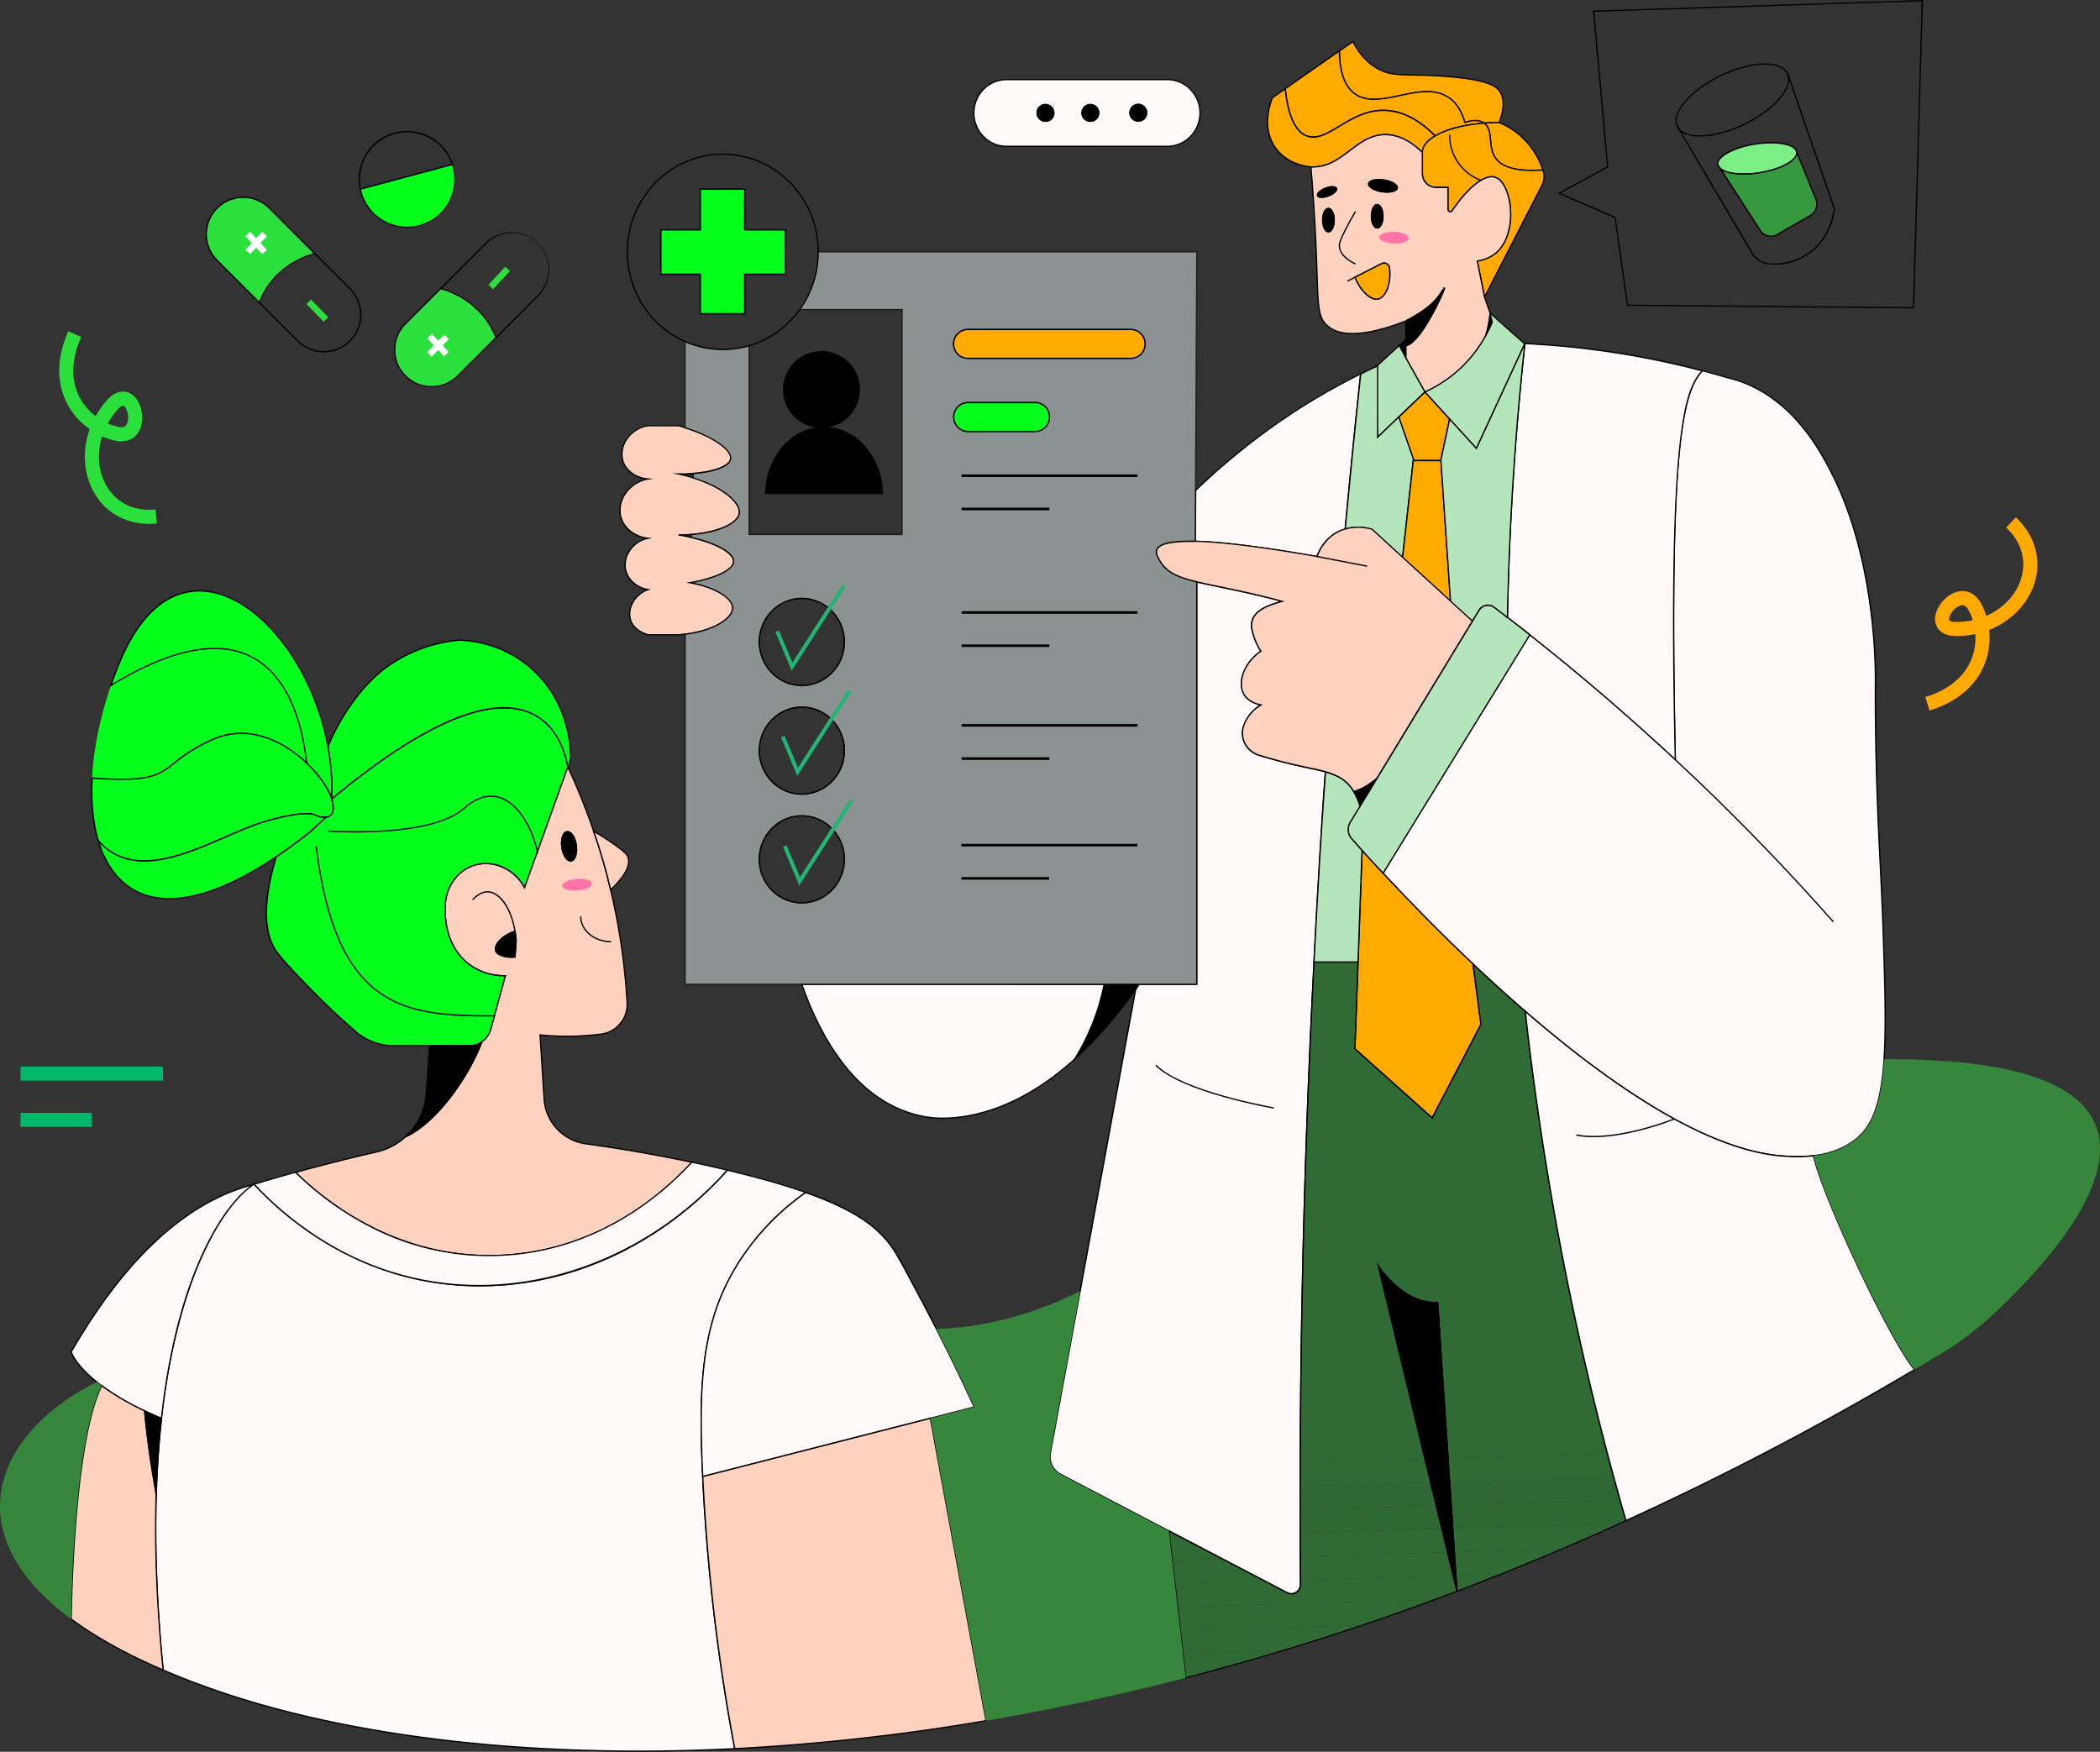 <svg xmlns="http://www.w3.org/2000/svg" xmlns:xlink="http://www.w3.org/1999/xlink" viewBox="0 0 1637.01 1365.75"><rect x="0" y="0" width="1637.01" height="1365.75" fill="#333333" stroke="none"/><defs><style>.cls-1,.cls-13{fill:none;}.cls-2,.cls-20{fill:#fff9fa;}.cls-3,.cls-5{fill:#fed2be;}.cls-13,.cls-18,.cls-20,.cls-3{stroke:#000;stroke-miterlimit:10;}.cls-4{fill:#03ff1b;}.cls-6{fill:#fa0;}.cls-7{fill:#b5e5ba;}.cls-8{clip-path:url(#clip-path);}.cls-9{fill:#306b36;}.cls-10{fill:#2f6834;}.cls-11{fill:#2e6833;}.cls-12{fill:#662828;}.cls-14{fill:#7def87;}.cls-15{fill:#369940;}.cls-16{fill:#36873d;}.cls-17{opacity:0.48;}.cls-18{fill:#edf7f9;}.cls-19{fill:#22b573;}.cls-21{fill:#2be03c;}.cls-22{fill:#fff;}.cls-23{fill:#00b86c;}.cls-24{fill:#ff73a9;}</style><clipPath id="clip-path" transform="translate(-14 -7.48)"><path class="cls-1" d="M1281.5,1193q-66.76,30.45-131.74,55l-15.09-225.2c-26.76,1.65-45.59-27.42-46.16-28.3l61.25,253.5h0a2037.64,2037.64,0,0,1-211.43,67.51l-13.11-114.46,92.09,48.15a7.2,7.2,0,0,0,10.5-6.61q-1.14-136.45,2.53-280.51,2.63-100.56,8-204.66h34.31l-2.44,67.79,60.26,53.87,38-72.94-6.2-47.1c12.92,12.22,26.62,24.69,40.8,37,.39,3.51.71,7,1.12,10.48,4,35.06,8.76,69.06,14,102.1A2354.57,2354.57,0,0,0,1281.5,1193Z"/></clipPath></defs><g id="Layer_4" data-name="Layer 4"><path class="cls-2" d="M642.09,937.23a194.32,194.32,0,0,0-52.79,55.36c-12.81,20.48-20.25,41.4-24.34,64.33-4.86,27.18-5,57.19-3.56,92.74.12,2.92.26,6,.4,9a1535.23,1535.23,0,0,0,25,212.18c-171.63,8.69-312.73-12.83-409-47.06q-19.61-7-36.52-14.25c-5.17-51.75-6.65-97.34-5.42-137.32.65-21.21,2.06-40.84,4.08-59,12.43-111.5,48-166.12,71.63-182.29l.54-.14c26.29,27.92,69.66,62.62,131.26,74.77,85.94,16.95,175.83-16.32,237.67-85.76C606.12,925.81,626.09,931.6,642.09,937.23Z" transform="translate(-14 -7.48)"/><path d="M511.74,1373.24c-127.33,0-244-16.94-334.2-49-12.81-4.55-25.11-9.35-36.55-14.26l-.27-.12,0-.29c-4.89-49-6.72-95.22-5.42-137.39.63-20.47,2-40.32,4.08-59,5.61-50.27,16.25-93,31.64-127,16-35.43,32.07-50,40.21-55.6l.14-.07.84-.22.2.22c25.74,27.33,69.36,62.46,131,74.62,84.45,16.65,175.34-16.15,237.2-85.6l.2-.23.29.07c24.29,5.79,44.3,11.5,61.19,17.44l.91.32-.79.56a193.59,193.59,0,0,0-52.66,55.21c-12.24,19.58-20,40-24.27,64.16-5.22,29.2-4.79,61.78-3.55,92.63.12,2.92.26,6,.4,9a1543.75,1543.75,0,0,0,24.94,212.11l.11.56-.57,0Q548.77,1373.24,511.74,1373.24Zm-370.08-64.07c11.34,4.86,23.53,9.61,36.22,14.12,107.43,38.18,252.41,54.89,408.27,47.06a1543.34,1543.34,0,0,1-24.85-211.69c-.14-3-.28-6.06-.4-9-1.24-30.91-1.67-63.55,3.57-92.85,4.34-24.32,12.09-44.82,24.41-64.5a194.22,194.22,0,0,1,52.13-55c-16.59-5.79-36.19-11.36-59.89-17-30.49,34.16-68.45,60.16-109.8,75.19-41.75,15.17-86.06,18.8-128.14,10.5-61.73-12.18-105.46-47.29-131.32-74.7l-.17,0c-25.52,17.49-59.49,75.59-71.34,181.89-2.08,18.64-3.45,38.47-4.08,58.92C135,1214.24,136.79,1260.32,141.66,1309.17Z" transform="translate(-14 -7.48)"/><path class="cls-2" d="M773.45,1104.47l-34.2,8.75L561.8,1158.64c-.14-3-.28-6.06-.4-9-1.43-35.55-1.3-65.56,3.56-92.74,4.09-22.93,11.53-43.85,24.34-64.33a194.32,194.32,0,0,1,52.79-55.36c41.42,14.58,56.31,28.11,66.41,41.49,4.25,5.64,10.93,18.24,24.3,43.45,3,5.6,5.78,11,8.51,16.29l2.61,5.07C756.52,1068.18,766.41,1089.09,773.45,1104.47Z" transform="translate(-14 -7.48)"/><path d="M561.33,1159.28l0-.62c-.14-3-.28-6.06-.4-9-1.24-30.91-1.67-63.55,3.57-92.85,4.34-24.32,12.09-44.82,24.41-64.51a194.61,194.61,0,0,1,52.92-55.5l.21-.15.25.09c42.12,14.83,56.92,28.78,66.64,41.66,4.27,5.66,11,18.28,24.28,43.41l.06.11c2.61,4.92,5.32,10.09,8.51,16.29l2.61,5.07c10.39,20.32,20.33,40.83,29.54,61l.25.55-.58.14-34.2,8.75Zm80.84-221.49a193.5,193.5,0,0,0-52.45,55.06c-12.24,19.58-20,40-24.27,64.16-5.22,29.2-4.79,61.78-3.55,92.63.11,2.72.24,5.55.37,8.36l176.86-45.26q16.8-4.31,33.62-8.61c-9.14-19.94-19-40.25-29.28-60.37l-2.6-5.07c-3.2-6.19-5.9-11.37-8.51-16.29l-.06-.1c-13.3-25.09-20-37.68-24.2-43.28C698.5,966.3,683.85,952.5,642.17,937.79Z" transform="translate(-14 -7.48)"/><path class="cls-3" d="M470.7,899.24a37.74,37.74,0,0,1-32.56-35L435,814.35a211.88,211.88,0,0,0,47.65-.66A23.38,23.38,0,0,0,502.85,789,503.37,503.37,0,0,0,490,701.2c-1.61-6.79-3.37-13.68-5.36-20.72-2.48-8.74-5.16-17.05-7.92-25.13a498.77,498.77,0,0,0-19.93-49.56c-.08,0-.15-.13-.2-.43q-11.83,33-23.68,66-5,14-10.06,28c-8.54-15.91-27-22.58-41.85-16.32-12.49,5.25-20.65,18.81-19.93,33.66-.11,2.21-.94,28.11,18.93,42.84a45.63,45.63,0,0,0,27.9,8.67l-5.23,19.11-6.19,22.61a17.56,17.56,0,0,1-6.83,9.76c-10.41,27.43-35.51,63.39-59.62,74.11a49.89,49.89,0,0,1-22.49,11.78c-18.4,4.23-39.7,9.49-63.19,15.94,28.89,28.21,83.66,68.13,160,64.69,73.65-3.33,123.64-45,148.91-72.59C530,908.67,502.24,903.56,470.7,899.24ZM456,655.91c3.09-.47,6.33,4.25,7.23,10.53s-.87,11.74-4,12.21-6.33-4.25-7.23-10.53S452.88,656.37,456,655.91Zm-40.56,97.74c-7.6.55-14-1.62-15.1-5.08-1.22-4,4.27-11.57,15.15-15.05.4,2.42.7,5,.88,7.59Z" transform="translate(-14 -7.48)"/><path class="cls-2" d="M581,919.81c-61.84,69.44-151.73,102.71-237.67,85.76-61.6-12.15-105-46.85-131.26-74.77,7.66-2.33,16.19-4.82,26-7.55,2.17-.61,4.24-1.16,6.38-1.74,28.89,28.21,83.66,68.13,160,64.69,73.65-3.33,123.64-45,148.91-72.59,5.58,1.18,11,2.35,16.06,3.5C573.36,918,577.19,918.91,581,919.81Z" transform="translate(-14 -7.48)"/><path d="M388,1010.41a231.57,231.57,0,0,1-44.77-4.35c-61.9-12.21-105.69-47.48-131.52-74.92l-.56-.58.77-.24c8.1-2.46,16.6-4.93,26-7.55,1.61-.46,3.17-.88,4.75-1.3l1.9-.52.21.2c26.23,25.61,81.86,68,159.65,64.55,74.59-3.37,125.09-46.83,148.56-72.43l.19-.21.28.06c6.26,1.32,11.51,2.47,16.07,3.5,4,.91,7.82,1.8,11.59,2.7l.81.2-.56.62c-30.52,34.28-68.56,60.36-110,75.42A244.31,244.31,0,0,1,388,1010.41ZM212.94,931c25.8,27.25,69.24,62,130.44,74,84.2,16.6,174.8-16,236.64-85-3.5-.83-7.06-1.66-10.76-2.5-4.48-1-9.65-2.14-15.77-3.44-23.66,25.74-74.32,69.16-149.07,72.54a200.87,200.87,0,0,1-98.05-20.53,239.8,239.8,0,0,1-62.14-44.1l-1.35.36-4.74,1.3C229,926.27,220.79,928.66,212.94,931Z" transform="translate(-14 -7.48)"/><rect x="782.15" y="1349.01" width="1" height="0.17" transform="translate(-234.62 147.44) rotate(-9.92)"/><polygon points="572.32 1363.77 572.26 1363.43 573.25 1363.25 573.31 1363.59 572.32 1363.77"/><path class="cls-4" d="M456.62,605.36q-11.83,33-23.68,66-5,14-10.06,28c-8.54-15.91-27-22.58-41.85-16.32-12.49,5.25-20.65,18.81-19.93,33.66-.11,2.21-.94,28.11,18.93,42.84a45.63,45.63,0,0,0,27.9,8.67l-5.23,19.11-6.19,22.61a17.56,17.56,0,0,1-6.83,9.76,16.88,16.88,0,0,1-9.74,3.09H320.89a45.47,45.47,0,0,1-29.95-11.31c-10.15-8.85-22.31-20.07-35.47-33.57-6.65-6.82-20.75-21.28-25.91-28.56-12.29-17.32-8.63-46.41-.11-74q12.59-8.49,26.33-19.44l12.3-11.29c4-.51,7.52-3.55,4.5-14.23C419,508.64,450.88,573.41,456.62,605.36Z" transform="translate(-14 -7.48)"/><path d="M379.94,823.27H320.89a46.08,46.08,0,0,1-30.28-11.43c-12.15-10.6-24.09-21.9-35.5-33.6-6.74-6.92-20.78-21.31-26-28.62-13.34-18.8-7.46-50.86-.18-74.45L229,675l.15-.09c8.44-5.7,17.29-12.23,26.3-19.42l12.39-11.38.16,0a5.44,5.44,0,0,0,4.09-2.31c1.48-2.24,1.47-6,0-11.28l-.09-.32.25-.2C341,572.82,392.46,549.9,425.2,561.84c22.45,8.19,29.63,30.72,31.91,43.43l0,.13-.05.13q-11.83,33-23.68,66l-.44,1.24q-4.82,13.38-9.62,26.78l-.38,1.06-.53-1c-8.21-15.3-26.31-22.37-41.22-16.1-12.44,5.23-20.33,18.56-19.62,33.18-.14,2.86-.8,28,18.73,42.46a45.24,45.24,0,0,0,27.59,8.57h.67L397,810.05a18.08,18.08,0,0,1-7,10A17.37,17.37,0,0,1,379.94,823.27ZM229.88,675.64c-7.19,23.35-13,55,.09,73.4,5.14,7.25,19.13,21.6,25.86,28.5,11.38,11.68,23.31,23,35.44,33.54a45,45,0,0,0,29.62,11.19h59.05a16.35,16.35,0,0,0,9.45-3,17.09,17.09,0,0,0,6.64-9.48l11.24-41.08a46.18,46.18,0,0,1-27.54-8.78c-20-14.79-19.27-40.39-19.13-43.27-.73-15,7.4-28.7,20.24-34.09,15.05-6.33,33.26.51,41.94,15.58q4.64-12.89,9.25-25.75l.44-1.24q11.82-32.92,23.63-65.84c-2.27-12.52-9.34-34.55-31.24-42.54-14.46-5.27-33.09-3.48-55.36,5.34-26.88,10.64-59.3,31.64-96.35,62.42,1.48,5.38,1.41,9.35-.21,11.79a6.36,6.36,0,0,1-4.64,2.73l-12.18,11.19C247.12,663.43,238.3,670,229.88,675.64Z" transform="translate(-14 -7.48)"/><path class="cls-4" d="M458.77,599.4c-.62,1.7-1.48,6.39-1.95,6.39-.07-.15-.13-.29-.2-.43-5.74-32-37.63-96.72-184,25a2.41,2.41,0,0,0-.08-.25h0l.08-12.35a184.35,184.35,0,0,0-2.93-28c3.77-10,19.64-43.69,46.6-62.77a113.75,113.75,0,0,1,55.81-20.4c6.74.17,35.76,1.67,59.79,25.5C458.94,559,458.87,593.57,458.77,599.4Z" transform="translate(-14 -7.48)"/><path d="M272.27,631.27l-.18-.8,0-.11-.06-.25.08-12.36a184.4,184.4,0,0,0-2.92-27.91l0-.14.05-.13c5.33-14.1,21.95-45.43,46.78-63A114.17,114.17,0,0,1,372,506.08c10.62.27,37.65,3.3,60.18,25.65C458,557.27,459.43,590,459.27,599.41l0,.16c-.24.65-.52,1.78-.79,2.88-.8,3.21-1,3.84-1.63,3.84h-.32l-.21-.45-.12-.26,0-.13c-2.25-12.5-9.29-34.66-31.27-42.67-14.46-5.27-33.09-3.48-55.36,5.34-26.94,10.67-59.45,31.74-96.6,62.62Zm-2.1-41.47a184.5,184.5,0,0,1,2.91,27.94L273,629.36c68.38-56.7,119.58-79.42,152.2-67.52,21.89,8,29.26,29.62,31.73,42.47.19-.65.39-1.47.55-2.1.27-1.08.55-2.2.79-2.9.15-9.43-1.37-41.68-26.77-66.87-22.28-22.1-49-25.1-59.45-25.36a113.17,113.17,0,0,0-55.51,20.31C292,544.77,275.51,575.73,270.17,589.8Z" transform="translate(-14 -7.48)"/><path class="cls-5" d="M490,701.2c-1.61-6.79-3.37-13.68-5.36-20.72-2.48-8.74-5.16-17.05-7.92-25.13,3.95,2.41,8.25,5.15,12.9,8.3,11.75,8,13.27,10.14,14,12.24C506.11,683.61,498.25,693.45,490,701.2Z" transform="translate(-14 -7.48)"/><path d="M489.74,702.16l-.2-.84c-1.74-7.34-3.49-14.11-5.35-20.7-2.22-7.82-4.73-15.8-7.91-25.11l-.45-1.31,1.18.72c4.39,2.68,8.61,5.4,12.92,8.32,12,8.16,13.44,10.32,14.15,12.5,2.13,6.55-2.48,15.24-13.71,25.82ZM477.67,656.5c3,8.77,5.36,16.38,7.48,23.84,1.8,6.36,3.49,12.87,5.16,19.9,7.34-7,15.24-16.74,12.81-24.2-.62-1.91-2-4-13.75-12C485.46,661.42,481.62,658.94,477.67,656.5Z" transform="translate(-14 -7.48)"/><path d="M139.8,1113.76l-.2-.1.5-.86Z" transform="translate(-14 -7.48)"/><path class="cls-2" d="M211.48,930.94c-23.68,16.17-59.2,70.79-71.63,182.29q-7-2.93-13.15-5.82a195.65,195.65,0,0,1-33.43-19.57c-1.31-1-2.55-1.92-3.72-2.86-17-13.64-20-23.48-20-23.48C99.42,1009.64,146.24,947.84,211.48,930.94Z" transform="translate(-14 -7.48)"/><path d="M140.27,1114l-.61-.26c-4.63-1.93-9.06-3.89-13.17-5.83A197.65,197.65,0,0,1,93,1088.24c-1.22-.9-2.44-1.83-3.73-2.87-16.95-13.58-20.09-23.32-20.22-23.72l-.06-.21.11-.19C111.35,988,159.22,944,211.35,930.46l2.78-.72-2.37,1.61c-25.53,17.44-59.55,75.55-71.41,181.94Zm-70.22-52.4c.54,1.46,4.45,10.73,19.81,23,1.28,1,2.49,2,3.71,2.85A196.58,196.58,0,0,0,126.91,1107c3.92,1.84,8.12,3.71,12.52,5.55,5.62-50,16.24-92.51,31.56-126.38,14.68-32.45,29.37-47.43,38-54C158.17,946.34,111.45,989.86,70.05,1061.55Z" transform="translate(-14 -7.48)"/><path class="cls-6" d="M1182.6,103c-4,0-7.94.15-11.73.45-4.36-3.09-10.46-2-15-.45-1.42-5.28-4.42-13.28-11.46-18.64-21.36-16.28-55.19,10.6-74.67-4-5.33-4-11.44-12.54-11.66-33.12l10.58-7.38c2.95,5.85,8.41,14.56,18,20.41,13.21,8,23.76,4.3,55.08,6.8,34.31,2.75,39.63,8.67,41.7,12.3C1187.72,86.78,1185.2,96.4,1182.6,103Z" transform="translate(-14 -7.48)"/><path d="M1170.73,104l-.15-.1c-3.31-2.35-8.21-2.48-14.57-.38l-.51.16-.13-.51c-2.2-8.16-6-14.34-11.28-18.37-10.78-8.21-25-5.22-38.68-2.32-13.54,2.85-26.32,5.55-36-1.72-7.69-5.79-11.68-17.06-11.86-33.51V47l11.27-7.86.26.51c4.51,9,10.52,15.76,17.85,20.21,8.68,5.28,16.09,5.41,29.53,5.64,6.62.11,14.86.26,25.33,1.09,36.61,2.94,40.45,9.67,42.09,12.55,3.41,5.93,3.13,14-.82,24.1l-.13.32h-.34c-4,0-7.93.15-11.69.45Zm-6.71-3a12.1,12.1,0,0,1,7,1.94c3.62-.28,7.4-.43,11.25-.44,3.72-9.61,4-17.33.77-22.92-2.44-4.27-9.33-9.49-41.31-12-10.44-.84-18.66-1-25.27-1.09-13.62-.23-21.12-.36-30-5.78-7.35-4.47-13.39-11.23-18-20.1l-9.9,6.9c.22,16,4.07,26.9,11.46,32.46,9.31,7,21.87,4.34,35.18,1.54,13.94-2.94,28.36-6,39.49,2.5,5.36,4.08,9.23,10.27,11.5,18.4A26.43,26.43,0,0,1,1164,101Z" transform="translate(-14 -7.48)"/><path class="cls-6" d="M1170.87,103.47c-15.89,1.22-29.51,4.9-38.16,10-8.32-8.47-21.59-19.14-38.48-19.89-28.39-1.26-45.47,26.48-61.93,19.74-6.16-2.51-13.66-10.44-16.43-36.64l42.19-29.44c.22,20.58,6.33,29.11,11.66,33.12,19.48,14.64,53.31-12.24,74.67,4,7,5.36,10,13.36,11.46,18.64C1160.41,101.52,1166.51,100.38,1170.87,103.47Z" transform="translate(-14 -7.48)"/><path d="M1037.7,114.86a14.53,14.53,0,0,1-5.59-1.1c-8.89-3.62-14.52-16.08-16.74-37.05l0-.29,43.21-30.15v.94c.17,16.13,4,27.14,11.46,32.73,9.31,7,21.87,4.34,35.18,1.54,13.94-2.94,28.36-6,39.49,2.5,5.36,4.08,9.23,10.27,11.5,18.4,6.44-2,11.47-1.79,15,.68l1.13.8-1.38.11c-15.4,1.18-29.23,4.79-38,9.91l-.33.2-.28-.28c-12.3-12.52-25.13-19.16-38.14-19.74-14.39-.64-25.81,6.23-35.88,12.28C1050.86,110.84,1044.18,114.86,1037.7,114.86Zm-21.3-38c2.19,20.39,7.61,32.48,16.09,35.94,7.8,3.19,15.92-1.7,25.33-7.35,10.19-6.13,21.74-13.08,36.43-12.43,13.18.59,26.14,7.23,38.54,19.76,8.56-4.91,21.75-8.42,36.47-9.72-3.24-1.57-7.69-1.44-13.25.4l-.51.16-.13-.51c-2.2-8.16-6-14.34-11.28-18.37-10.78-8.21-25-5.22-38.68-2.32-13.54,2.85-26.32,5.55-36-1.72-7.55-5.68-11.53-16.63-11.84-32.57Z" transform="translate(-14 -7.48)"/><path class="cls-6" d="M1132.71,113.45c-6.28,3.7-9.94,8.13-9.94,12.9-5.73-5.66-15.46-13.47-27.88-13.89-23.82-.81-34,26.41-59,25.12-1-.05-19.06-1.27-28.58-16.18-10.46-16.37-2.17-36-1.37-37.82l9.91-6.92c2.77,26.2,10.27,34.13,16.43,36.64,16.46,6.74,33.54-21,61.93-19.74C1111.12,94.31,1124.39,105,1132.71,113.45Z" transform="translate(-14 -7.48)"/><path d="M1037.61,138.12c-.57,0-1.14,0-1.73,0-.77,0-19.21-1.13-29-16.41-10.53-16.48-2.37-36.11-1.41-38.29l.06-.13,10.72-7.48.09.84c2.17,20.57,7.6,32.75,16.12,36.23,7.8,3.19,15.92-1.7,25.33-7.35,10.19-6.13,21.74-13.08,36.43-12.43,13.28.59,26.33,7.33,38.82,20l.44.46-.55.32c-6.34,3.74-9.69,8.05-9.69,12.47v1.2l-.85-.84c-8.91-8.81-18.18-13.43-27.55-13.75-11.54-.39-19.66,5.77-28.28,12.3C1058.23,131.59,1049.59,138.12,1037.61,138.12Zm-31.25-54.21c-1.16,2.67-8.68,21.46,1.39,37.22,9.48,14.85,27.43,15.91,28.18,16,12.54.66,21.44-6.1,30-12.62,8.38-6.34,17-12.92,28.93-12.5,9.34.32,18.57,4.78,27.42,13.27.49-4.26,3.78-8.34,9.58-11.88-12.17-12.23-24.85-18.72-37.7-19.29-14.39-.64-25.81,6.23-35.88,12.28-9.63,5.8-18,10.81-26.22,7.42-8.77-3.57-14.37-15.75-16.65-36.21Z" transform="translate(-14 -7.48)"/><path class="cls-6" d="M1216.76,140c-23.93,1.82-33.45-3.71-37.4-9.88-5.73-8.94-1.09-21.31-8.44-26.58l-.05,0c3.79-.3,7.72-.45,11.73-.45a58.74,58.74,0,0,1,17.09,10.69A62.25,62.25,0,0,1,1216.76,140Z" transform="translate(-14 -7.48)"/><path d="M1208.13,140.82c-14.94,0-24.74-3.51-29.19-10.46-2.69-4.2-3.14-9-3.57-13.65-.51-5.41-.94-10.07-4.74-12.79l-.12-.1-.74-.76,1.06-.09c3.78-.3,7.74-.45,11.77-.45l.19,0A58.88,58.88,0,0,1,1200,113.34a62.83,62.83,0,0,1,17.21,26.47l.21.61-.64.05Q1212.21,140.82,1208.13,140.82Zm-36-36.94c3.32,3.08,3.76,7.78,4.22,12.73.43,4.53.86,9.22,3.42,13.21,5,7.8,17.2,11.06,36.29,9.7a61.7,61.7,0,0,0-16.71-25.44,58.18,58.18,0,0,0-16.86-10.56C1179,103.52,1175.49,103.64,1172.14,103.88Z" transform="translate(-14 -7.48)"/><path class="cls-6" d="M1215.92,152.14l-44.72,87-5.7-28.19a29,29,0,0,0,15.2-6.8c17.17-15.48,11.81-53.84-1-58.32-3.19-1.12-7.07-.21-11.3,2.3-7,4.15-15,12.67-22.36,23.59a1.85,1.85,0,0,1-3.38-1.08v-17h-9.39a10.67,10.67,0,0,1-10.55-10.8V126.35c0-4.77,3.66-9.2,9.94-12.9,8.65-5.08,22.27-8.76,38.16-10l.05,0c7.35,5.27,2.71,17.64,8.44,26.58,4,6.17,13.47,11.7,37.4,9.88A15.61,15.61,0,0,1,1215.92,152.14Z" transform="translate(-14 -7.48)"/><path d="M1171,240.6l-6.08-30.11.51-.07a28.22,28.22,0,0,0,14.95-6.68c10.34-9.33,12.29-26.84,9.64-40.05-1.86-9.27-5.76-15.79-10.43-17.43-2.94-1-6.6-.28-10.87,2.26-6.82,4-14.71,12.37-22.21,23.44a2.29,2.29,0,0,1-2.62.93,2.34,2.34,0,0,1-1.67-2.29V154.06h-8.89a11.19,11.19,0,0,1-11-11.3V126.35c0-4.8,3.52-9.4,10.19-13.33,8.84-5.19,22.82-8.86,38.37-10l.23,0,.17.17h0c4.16,3,4.63,8.12,5.13,13.49.43,4.53.86,9.22,3.42,13.21,5,7.88,17.47,11.13,36.94,9.65l.39,0,.12.37a16,16,0,0,1-.86,12.56h0Zm-4.9-29.28,5.32,26.28,44.07-85.69a15,15,0,0,0,.93-11.41c-19.64,1.43-32.25-2-37.47-10.14-2.69-4.2-3.14-9-3.57-13.65-.5-5.36-.94-10-4.65-12.73-15.33,1.2-29.08,4.8-37.76,9.9-6.34,3.74-9.69,8.05-9.69,12.47v16.41a10.19,10.19,0,0,0,10,10.3h9.89V170.6a1.35,1.35,0,0,0,1,1.33,1.31,1.31,0,0,0,1.51-.53c7.58-11.19,15.58-19.62,22.52-23.74,4.53-2.69,8.47-3.48,11.72-2.34,5,1.76,9.14,8.55,11.07,18.17,2.71,13.5.68,31.4-10,41A28.88,28.88,0,0,1,1166.09,211.32Z" transform="translate(-14 -7.48)"/><path class="cls-3" d="M1179.75,145.79c-3.19-1.12-7.07-.21-11.3,2.3-7,4.15-15,12.67-22.36,23.59a1.85,1.85,0,0,1-3.38-1.08v-17h-9.39a10.67,10.67,0,0,1-10.55-10.8V126.35c-5.73-5.66-15.46-13.47-27.88-13.89-23.82-.81-34,26.41-59,25.12,1.35,15.88,3.09,39.54,4.24,68.47,1.46,37,.53,47.21,7.59,54.43,12.37,12.66,39.48,6.08,62.11-2.75,21.65-11.23,25.65-19.23,29.65-25.23,1.73-2.6-1.29,5.12-6.28,14.83-6.51,12.67-16.37,28.74-23.37,29.62v9.54l13,23.21.93,1.65,1,1.76c2.12-1,4.6-2.16,7.32-3.66l.06,0q2-1.1,4.11-2.4l.23-.14c.89-.55,1.8-1.14,2.73-1.76.5-.33,1-.66,1.5-1l.32-.23c1.48-1,3-2.13,4.51-3.32l.16-.12c.86-.67,1.73-1.38,2.6-2.11,2.3-1.93,4.63-4.07,7-6.41.4-.4.79-.85,1.19-1.26,1.16-1.22,2.32-2.46,3.47-3.79l1.56-1.84q.39-.47.75-.93l.73-.92.48-.59.85-1.12q.84-1.12,1.62-2.22l.77-1.1c.26-.38.49-.75.74-1.12.73-1.08,1.42-2.15,2.08-3.21l.84-1.39c.56-.94,1.1-1.87,1.61-2.79l.25-.44a98.94,98.94,0,0,0,3.39-17.46l-4.38-12.63-5.7-28.19a29,29,0,0,0,15.2-6.8C1197.87,188.63,1192.51,150.27,1179.75,145.79Zm-130.2,42.39c-2.47,0-4.47-4.07-4.47-9.08s2-9.09,4.47-9.09,4.47,4.07,4.47,9.09S1052,188.18,1049.55,188.18Zm0-28c-4.06,1.53-7.83,1.44-8.42-.22s2.21-4.23,6.26-5.76,7.82-1.44,8.42.22S1053.62,158.66,1049.57,160.19Zm38,25c-2.46,0-4.47-4.07-4.47-9.08s2-9.09,4.47-9.09,4.48,4.07,4.48,9.09S1090.06,185.17,1087.59,185.17Zm-6.67-34.46c.35-2.51,5.63-3.81,11.79-2.89s10.86,3.69,10.51,6.2-5.64,3.8-11.8,2.89S1080.56,153.22,1080.92,150.71Zm7.39,89.9c-5.36,1.19-13.43-5.75-18-17L1091,213.05a4.26,4.26,0,0,1,6.15,3.33C1098.69,229.69,1093.64,239.43,1088.31,240.61Z" transform="translate(-14 -7.48)"/><path d="M1177.65,257.7c-.14.36-.29.73-.45,1.1s-.31.74-.48,1.12-.26.61-.4.92-.33.72-.49,1.08c-.36.8-.74,1.61-1.15,2.46-.2.42-.43.86-.64,1.29-.43.85-.87,1.7-1.34,2.58-.16.31-.34.62-.51.94a98.94,98.94,0,0,0,3.39-17.46Z" transform="translate(-14 -7.48)"/><path d="M1170.48,273.45l1.23-4.39a97.24,97.24,0,0,0,3.37-17.37l.2-2.34,2.9,8.36-.06.17-.46,1.12c-.15.36-.31.74-.48,1.12l-.12.28c-.09.21-.19.43-.28.65s-.19.41-.28.62l-.21.45c-.37.81-.75,1.62-1.16,2.48-.12.24-.24.5-.37.75l-.27.54c-.44.86-.88,1.71-1.35,2.6l-.29.54Zm5.37-19.43a96.29,96.29,0,0,1-2.06,11l.07-.16.37-.73c.41-.85.79-1.66,1.14-2.46l.22-.46c.09-.21.19-.41.27-.61l.28-.64.12-.28c.17-.38.33-.74.48-1.11l.38-.92Z" transform="translate(-14 -7.48)"/><path class="cls-6" d="M1088.31,240.61c-5.36,1.19-13.43-5.75-18-17L1091,213.05a4.26,4.26,0,0,1,6.15,3.33C1098.69,229.69,1093.64,239.43,1088.31,240.61Z" transform="translate(-14 -7.48)"/><path d="M1087,241.25c-5.75,0-13.06-7.25-17.24-17.42l-.18-.43,21.17-10.8a4.77,4.77,0,0,1,6.88,3.72c1.51,13.26-3.56,23.52-9.25,24.78h0A6.34,6.34,0,0,1,1087,241.25Zm-16.14-17.37c4.81,11.35,12.68,17.27,17.3,16.24h0c5.27-1.16,9.93-11,8.47-23.68a3.76,3.76,0,0,0-5.42-2.95Z" transform="translate(-14 -7.48)"/><path d="M1133.22,247.33c-6.51,12.67-16.37,28.74-23.37,29.62V257.73C1118.71,254.27,1126.89,250.46,1133.22,247.33Z" transform="translate(-14 -7.48)"/><path d="M1109.35,277.52V257.39l.32-.13c7.36-2.87,15.21-6.36,23.33-10.38l1.36-.67-.7,1.35c-5.51,10.74-15.94,28.9-23.75,29.89Zm1-19.45v18.28c7.21-1.72,17.09-19.05,21.73-27.9C1124.53,252.14,1117.23,255.37,1110.35,258.07Z" transform="translate(-14 -7.48)"/><path d="M1133.22,247.33c-6.33,3.13-14.51,6.94-23.37,10.4,21.65-11.23,25.65-19.23,29.65-25.23C1141.23,229.9,1138.21,237.62,1133.22,247.33Z" transform="translate(-14 -7.48)"/><path d="M1110,258.2l-.41-.91c19.86-10.31,24.67-17.7,28.53-23.64.31-.49.62-1,.93-1.43s.64-.95,1.14-.66.66.39-1.44,5.27c-1.36,3.14-3.18,7-5.12,10.73l-.07.15-.15.07C1125.3,251.81,1117.42,255.31,1110,258.2Zm28.43-23.2c-3.17,4.84-7.67,11.1-21,19.05,5-2.13,10.1-4.5,15.35-7.09C1135.4,242,1137.35,237.69,1138.46,235Z" transform="translate(-14 -7.48)"/><polygon points="1095.35 250.25 1095.35 250.22 1096.35 250.22 1095.35 250.25"/><polygon points="1095.85 264.67 1095.85 278.93 1090.7 269.4 1095.85 264.67"/><path d="M1110.35,288.39l-6.27-11.62,6.27-5.76Zm-5-11.41,4,7.45V273.29Z" transform="translate(-14 -7.48)"/><path class="cls-7" d="M1124.76,313.11l-20.4,19.49h0l-6.77,6.47-9.7,9.27-2.39-53.85,1.45-1.33,17.75-16.29,5.15,9.53v.08l13,23.21.93,1.65Z" transform="translate(-14 -7.48)"/><path d="M1087.44,349.47,1085,294.29l19.84-18.21,5.52,10.28,13.87,24.74c.34.63.67,1.22,1,1.76l.19.34ZM1086,294.71l2.33,52.52L1124.13,313c-.25-.46-.52-.93-.79-1.43l-.93-1.64-13.06-23.33v-.08l-4.78-8.86Z" transform="translate(-14 -7.48)"/><path class="cls-7" d="M1202.57,275.58l-.41.89h0l-37.24,80.58L1144,334.21l-19.27-21.1c2.12-1,4.6-2.16,7.32-3.66l.06,0q2-1.1,4.11-2.4l.23-.14c.89-.55,1.8-1.14,2.73-1.76.5-.33,1-.66,1.5-1l.32-.23c1.48-1,3-2.13,4.51-3.32l.16-.12c.86-.67,1.73-1.38,2.6-2.11,2.18-1.81,4.39-3.81,6.59-6,.13-.13.23-.26.36-.4.42-.42.79-.84,1.19-1.26,1.16-1.22,2.32-2.46,3.47-3.79l.38-.41c.41-.48.8-1,1.18-1.43q.39-.47.75-.93l.73-.92.48-.59.85-1.12q.84-1.12,1.62-2.22l.77-1.1c.26-.38.49-.75.74-1.12.73-1.08,1.42-2.15,2.08-3.21l.84-1.39c.56-.94,1.1-1.87,1.61-2.79l.25-.44c.17-.32.35-.63.51-.94.47-.88.91-1.73,1.34-2.58.21-.43.44-.87.64-1.29.41-.85.79-1.66,1.15-2.46.16-.36.34-.73.49-1.08s.27-.62.4-.92.33-.75.48-1.12-1.84-6.94-1.7-7.3l27,24Z" transform="translate(-14 -7.48)"/><path d="M1165.05,358l-41.12-45,.62-.29c2.54-1.14,4.9-2.32,7.22-3.6l.15-.09c1.28-.71,2.66-1.51,4.07-2.38l.27-.16c.84-.52,1.75-1.11,2.67-1.73.52-.34,1-.66,1.49-1l.32-.22c1.49-1,3-2.15,4.49-3.31l.16-.12c.86-.67,1.72-1.38,2.59-2.1,2.25-1.87,4.46-3.88,6.56-6l.18-.21.16-.18c.28-.27.52-.53.75-.79l.45-.47c1.1-1.16,2.28-2.42,3.45-3.78l.39-.42c.4-.46.78-.94,1.16-1.4s.51-.62.74-.93.5-.61.73-.92l1.33-1.7c.56-.75,1.09-1.48,1.61-2.21l.77-1.1.39-.59.35-.52c.69-1,1.37-2.08,2.07-3.19.16-.27.32-.53.47-.8l.36-.59c.56-.93,1.1-1.86,1.6-2.77l.13-.23.12-.2.22-.41.29-.53c.47-.88.91-1.73,1.33-2.58l.27-.54.37-.73c.41-.85.79-1.66,1.14-2.46l.22-.46c.09-.21.19-.41.27-.61l.28-.64.12-.28c.16-.35.31-.69.45-1,0-.42-.52-2.21-.87-3.53-.86-3.22-.91-3.56-.81-3.83l.26-.67,27.86,24.86-.68,1.46Zm-39.46-44.67,39.18,42.89,36.88-79.8V276h.19l.13-.29-25.7-22.83c.16.63.37,1.39.54,2,.92,3.45,1,3.81.85,4.1s-.31.74-.48,1.12l-.12.28c-.09.21-.19.43-.28.65s-.19.41-.28.62l-.21.45c-.37.81-.75,1.62-1.16,2.48-.12.24-.24.5-.37.75l-.27.54c-.44.86-.88,1.71-1.35,2.6l-.29.54-.22.4c0,.08-.09.16-.14.24l-.11.2c-.52.93-1.06,1.86-1.62,2.81l-.36.59-.48.8c-.71,1.13-1.39,2.19-2.1,3.23l-.33.51-.41.61-.77,1.11c-.52.73-1.07,1.48-1.63,2.23l-1.34,1.72-.73.92c-.24.31-.49.63-.76.94-.37.47-.77,1-1.18,1.43l-.39.43c-1.18,1.36-2.37,2.63-3.48,3.79l-.43.47c-.25.27-.5.54-.77.8l-.12.15c-.08.08-.15.17-.24.25-2.12,2.12-4.35,4.16-6.62,6-.87.74-1.75,1.45-2.61,2.12a1.33,1.33,0,0,1-.19.14c-1.48,1.16-3,2.29-4.51,3.32l-.31.22c-.5.35-1,.68-1.48,1-1,.65-1.88,1.24-2.78,1.8l-.15.09c-1.5.92-2.89,1.73-4.21,2.46C1130.15,311.08,1127.94,312.2,1125.59,313.28Z" transform="translate(-14 -7.48)"/><polygon class="cls-6" points="1123.24 358.57 1123.27 359.07 1101.7 359.07 1101.81 358.07 1090.36 325.13 1090.36 325.12 1110.76 305.63 1130.03 326.73 1123.24 358.57"/><path d="M1137.8,367.05h-22.66l.16-1.44-11.44-33v-.21l.15-.16,20.77-19.84,19.79,21.66-6.83,32Zm-21.54-1h20.48V366l6.74-31.59-18.75-20.54-19.8,18.92,11.38,32.75Z" transform="translate(-14 -7.48)"/><path class="cls-2" d="M1074.71,299c-4.3,39.77-8.27,80.19-12.06,120.93a31.42,31.42,0,0,0-9,4.19,35,35,0,0,0-13,17.23c-39-6.82-72.38-11.32-94.84-11.87l.2-39.74a541.4,541.4,0,0,1,55.8-46.71A496.69,496.69,0,0,1,1074.71,299Z" transform="translate(-14 -7.48)"/><path d="M1041,442l-.42-.08c-42.12-7.36-74-11.35-94.76-11.86h-.49l.2-40.44.15-.15a540.44,540.44,0,0,1,55.86-46.75,498.33,498.33,0,0,1,73-44.08l.81-.4-.09.9c-3.91,36.17-7.86,75.73-12.06,120.93l0,.33-.33.1a31,31,0,0,0-8.87,4.12,34.59,34.59,0,0,0-12.79,17ZM946.32,429c20.75.56,52.37,4.53,94,11.79a35.51,35.51,0,0,1,13-17.07,31.85,31.85,0,0,1,8.82-4.16c4.16-44.69,8.07-83.86,11.94-119.7a497.77,497.77,0,0,0-72,43.58A540.7,540.7,0,0,0,946.52,390Z" transform="translate(-14 -7.48)"/><polygon points="931.98 383.03 931.27 382.32 931.67 381.93 932.38 382.64 931.98 383.03"/><path class="cls-7" d="M1115.81,365.55l-.11,1L1107.37,442l-23.81-21.79a37.5,37.5,0,0,0-20.91-.28c3.79-40.74,7.76-81.16,12.06-120.93,4.15-2,9.23-4.48,13.18-6.3v55.62l9.7-9.27,6.77-6.47Z" transform="translate(-14 -7.48)"/><path d="M1107.76,443.06l-4.94-4.52-19.52-17.86a37.14,37.14,0,0,0-20.51-.24l-.71.21.07-.74c4.21-45.2,8.15-84.76,12.06-120.93l0-.28.25-.12c4.65-2.28,9.58-4.64,13.19-6.3l.71-.33v55.23l16.19-15.47,11.74,33.78-.12,1.11Zm-35.31-25a37.76,37.76,0,0,1,11.27,1.67l.18.1,19.59,17.93L1107,441l8.32-75.39-11.16-32.1-16.75,16v-56c-3.46,1.6-7.94,3.75-12.21,5.85-3.88,35.9-7.8,75.14-12,119.92A35.84,35.84,0,0,1,1072.45,418.1Z" transform="translate(-14 -7.48)"/><path class="cls-2" d="M1482.7,833.31c-2,31.16-7.81,50.83-21.28,61.85-10.7,8.75-23,12.21-33.82,13.46a125.06,125.06,0,0,1-21.12.35c-26.79-1.33-56.65-12.35-87.31-29.1-39-21.29-79.21-51.88-116.1-83.83-14.18-12.28-27.88-24.75-40.8-37-27.83-26.32-52-51.38-70.14-70.8h0l96.56-156.94,17.8-28.93c36.66,28.92,74.74,61.27,113.49,97.38-.33-14.38-.63-30-.87-46.84-3.1-218.94,10-242.93,21.82-256.36,6.06,1.6,12.15,3.24,18.33,5.06a130.26,130.26,0,0,1,14.42,4.43c38.51,15.18,58.23,51.45,66.53,67.21,39.12,74.26,35.68,170.44,35.67,170.67,0,42.4,1,75,2.2,103.36s2.66,52.56,3.58,78.17C1483.3,771.31,1484.41,806.53,1482.7,833.31Z" transform="translate(-14 -7.48)"/><path d="M1415.9,909.75c-3.61,0-6.78-.15-9.31-.27h-.13c-24.93-1.24-54.38-11.05-87.53-29.16-34.73-19-73.82-47.2-116.19-83.89-13.47-11.67-27.2-24.11-40.81-37-23.25-22-46.85-45.8-70.17-70.82l-.13-.14v-.34l.07-.13,114.66-186.35.44.35c38.58,30.43,76.47,62.93,112.65,96.6-.34-15.12-.62-30.47-.84-45.66-1.39-98.22.35-165.38,5.33-205.32,4.36-34.9,10.6-44.52,16.61-51.38l.21-.23.3.08c5.76,1.52,12,3.18,18.34,5.06.71.21,1.58.44,2.58.7a98.76,98.76,0,0,1,11.88,3.74c39.47,15.56,59.32,53.26,66.79,67.45,39.33,74.64,35.77,170,35.73,170.92,0,45.84,1.18,79.3,2.2,103.32.51,11.91,1.06,23.11,1.6,33.94.74,15.11,1.45,29.37,2,44.23,1.72,48.08,2.72,81.56,1,107.89-2.11,33-8.53,51.62-21.46,62.21-9.1,7.44-20.57,12-34.08,13.57A103.65,103.65,0,0,1,1415.9,909.75ZM1092.75,688.2c23.22,24.9,46.72,48.62,69.86,70.51,13.6,12.86,27.32,25.29,40.79,36.95,42.31,36.65,81.34,64.83,116,83.77,33,18,62.32,27.81,87.09,29h.14a124.8,124.8,0,0,0,20.9-.36c13.32-1.54,24.61-6,33.56-13.35,12.7-10.39,19-28.78,21.1-61.49l.5,0-.5,0c1.68-26.29.68-59.75-1-107.79-.53-14.86-1.24-29.12-2-44.22-.54-10.83-1.09-22-1.6-33.95-1-24-2.2-57.5-2.2-103.38,0-1,3.36-96.47-35.61-170.44-7.43-14.1-27.15-51.55-66.27-67a97.83,97.83,0,0,0-11.78-3.71c-1-.27-1.89-.5-2.6-.71-6.25-1.84-12.35-3.48-18-5-13,15.07-24.45,46.68-21.49,255.79.22,15.59.51,31.35.87,46.84l0,1.18-.87-.8c-36.28-33.82-74.31-66.45-113-97Z" transform="translate(-14 -7.48)"/><path d="M1442.77,726.49c-33.94-38.39-69.89-75.75-106.85-111-5.6-5.34-11.27-10.63-16.28-15.3l.68-.73c5,4.67,10.69,10,16.29,15.3,37,35.33,73,72.71,106.91,111.12Z" transform="translate(-14 -7.48)"/><path class="cls-6" d="M1168.47,806.17l-38,72.94-60.26-53.87,2.44-67.79,3.13-87c4.65,5.14,10.17,11.17,16.39,17.84h0c18.1,19.42,42.31,44.48,70.14,70.8Z" transform="translate(-14 -7.48)"/><path d="M1130.58,879.91l-60.92-54.45v-.24l5.62-156.05.82.91c5.28,5.84,10.79,11.84,16.39,17.84l.13.15c23.26,24.95,46.8,48.71,70,70.64l.13.12,0,.17,6.22,47.26-.08.14-38,72.94ZM1070.68,825l59.6,53.29q18.84-36.12,37.67-72.23l-6.15-46.77c-23.2-21.95-46.76-45.73-70-70.7l-.13-.15c-5.26-5.65-10.45-11.29-15.43-16.79Z" transform="translate(-14 -7.48)"/><path class="cls-2" d="M1319.11,552.93c.24,16.82.54,32.46.87,46.84-38.75-36.11-76.83-68.46-113.49-97.38-5.83-4.6-11.64-9.15-17.4-13.57,1.5-78.24,6.67-149.82,13.6-213.5a665.89,665.89,0,0,1,138.24,21.25C1329.15,310,1316,334,1319.11,552.93Z" transform="translate(-14 -7.48)"/><path d="M1320.51,600.94l-.87-.8c-36.42-33.94-74.6-66.7-113.46-97.36-6.84-5.39-12.36-9.7-17.39-13.56l-.21-.16v-.25c1.37-71.32,5.94-143.17,13.6-213.54l0-.47.47,0a667.13,667.13,0,0,1,138.35,21.27l.78.2-.53.61c-13.14,15-24.67,45.85-21.7,256h0c.22,15.59.51,31.35.87,46.84ZM1189.59,488.58c5,3.82,10.46,8.09,17.21,13.42,38.58,30.43,76.47,62.93,112.65,96.6-.34-15.12-.62-30.47-.84-45.66h0c-1.39-98.22.35-165.38,5.33-205.32,4.23-33.88,10.23-43.93,16.09-50.77a667,667,0,0,0-136.89-21C1195.52,346,1191,417.53,1189.59,488.58Z" transform="translate(-14 -7.48)"/><polygon points="1327.35 289.38 1326.94 289.08 1326.57 288.75 1326.94 289.08 1326.58 288.74 1327.35 289.38"/><polygon points="1192.93 495.14 1192.06 494.65 1192.08 494.62 1192.93 495.14"/><path class="cls-2" d="M1047.23,609.2c-.42,6.14-.91,12.18-1.33,18.34q-4.41,65.65-7.6,129.91-5.33,104-8,204.66-3.75,143.91-2.53,280.51a7.2,7.2,0,0,1-10.5,6.61l-92.09-48.15-84.61-44.25a15.36,15.36,0,0,1-7.87-16.42L856,1013.93c.15-.77.29-1.54.43-2.31q21.45-116.5,42.89-233c.89-1.25,1.74-2.48,2.58-3.7h45V461.08c14.83,3.55,35.95,7,66.61,15.16-14.06,3.86-24.33,8.8-23.88,19.36.28,6.29,5.12,17,7.33,19.45-14,9.72-18.34,24.91-13.35,33.65C987,554.58,994,556.44,997,557a30.11,30.11,0,0,0-13.63,16.64,2.58,2.58,0,0,0-.08.26,17.91,17.91,0,0,0,11.85,22.23c6.1,1.9,13.34,4,21.51,6C1031.52,605.89,1039.93,607.09,1047.23,609.2Z" transform="translate(-14 -7.48)"/><path d="M1020.62,1250.55a7.57,7.57,0,0,1-3.54-.88l-176.7-92.4a15.94,15.94,0,0,1-8.13-17l23.28-126.48.39-2.09,0-.22,42.91-233.11.06-.09c.89-1.25,1.74-2.48,2.58-3.69l.15-.22h44.8v-314l.62.14c5,1.2,10.7,2.38,17.3,3.74,12.92,2.67,29,6,49.32,11.43l1.78.47-1.78.49c-12.48,3.43-24,8.09-23.51,18.86.28,6.25,5.06,16.8,7.2,19.13l.38.42-.47.33c-14.16,9.84-17.88,24.79-13.2,33,3.11,5.42,9.49,7.4,13,8.09l1.32.26-1.18.67a29.51,29.51,0,0,0-13.39,16.35,2.27,2.27,0,0,0-.07.22A16.84,16.84,0,0,0,985,587a17.65,17.65,0,0,0,10.32,8.66c7.07,2.2,14.29,4.23,21.48,6,7.42,1.85,13.33,3.1,18.09,4.1,4.93,1,8.82,1.86,12.49,2.92l.39.11,0,.4c-.21,3-.43,6.06-.66,9.08s-.46,6.15-.67,9.26c-2.67,39.75-5.16,82.24-7.6,129.91-3.55,69.24-6.22,138.09-8,204.64-2.45,94-3.3,188.35-2.53,280.5a7.8,7.8,0,0,1-3.73,6.81A7.57,7.57,0,0,1,1020.62,1250.55ZM899.81,778.82,856.9,1011.93c-.13.7-.25,1.4-.39,2.1L833.23,1140.5a15,15,0,0,0,7.61,15.89l176.7,92.4a6.55,6.55,0,0,0,6.51-.21,6.82,6.82,0,0,0,3.26-5.95c-.77-92.16.08-186.55,2.53-280.53,1.74-66.56,4.42-135.43,8-204.68,2.45-47.67,4.93-90.16,7.6-129.91.21-3.11.44-6.2.67-9.27.22-2.89.43-5.77.63-8.67-3.52-1-7.29-1.79-12-2.79s-10.69-2.25-18.12-4.1c-7.21-1.8-14.45-3.84-21.54-6a18.69,18.69,0,0,1-10.91-9.16,17.81,17.81,0,0,1-1.27-13.7l.07-.21a30.58,30.58,0,0,1,12.78-16.32c-3.81-.93-9.48-3.13-12.44-8.3-4.86-8.5-1.21-23.83,13-34-2.35-3.09-6.83-13.22-7.1-19.33-.47-10.95,10.31-15.87,22.48-19.37-19.45-5.15-35-8.35-47.5-10.94-6.33-1.31-11.84-2.45-16.71-3.6V775.42H902.18C901.41,776.54,900.63,777.67,899.81,778.82Z" transform="translate(-14 -7.48)"/><path d="M1074.21,299l0-.19.48.19Zm.52,0h0Z" transform="translate(-14 -7.48)"/><path d="M900,774.92c-.23,1.23-.45,2.47-.68,3.7-12.12,17.18-28.24,37.19-47.84,54.82a174.47,174.47,0,0,0,23.2-58.52Z" transform="translate(-14 -7.48)"/><path d="M849.25,836.14l1.82-3a173.2,173.2,0,0,0,23.14-58.35l.08-.41h26.33l-.43,2.37-.36,1.92-.08.2c-15.12,21.43-31.24,39.91-47.92,54.9Zm25.86-60.72a173.17,173.17,0,0,1-21.4,55.32c15.69-14.49,30.87-32.08,45.16-52.32l.33-1.81.22-1.19Z" transform="translate(-14 -7.48)"/><path class="cls-2" d="M874.7,774.92a174.47,174.47,0,0,1-23.2,58.52h0c-23.79,21.4-52.71,39.31-85.82,44.46-16.27,2.53-26.9.94-31.77,0-55.94-10.79-82.91-69-94.84-103Z" transform="translate(-14 -7.48)"/><path d="M748.94,879.77a80.15,80.15,0,0,1-15.13-1.37c-52.3-10.09-80.65-61.75-95.22-103.31l-.24-.67H875.3l-.11.59A174.15,174.15,0,0,1,852,833.6v.07l-.1.1-.11.17h-.09c-27.78,24.95-56.69,39.91-85.94,44.46A108.58,108.58,0,0,1,748.94,879.77ZM639.77,775.42c14.55,41.2,42.67,92.06,94.22,102,9.36,1.8,20,1.8,31.6,0,29-4.52,57.78-19.39,85.4-44.19V833h.23a173.44,173.44,0,0,0,22.87-57.53Z" transform="translate(-14 -7.48)"/><polygon points="971.74 1331.13 972.74 1331.01 972.74 1331.02 971.74 1331.13"/><g class="cls-8"><polygon class="cls-9" points="1256.97 749.97 1267.5 1116.01 1267.5 1132.96 911.22 1143.22 911.22 749.97 1256.97 749.97"/><polygon class="cls-9" points="1267.5 1151.28 911.22 1161.53 911.22 1143.22 1267.5 1132.96 1267.5 1151.28"/><polygon class="cls-10" points="1267.5 1169.6 911.22 1179.85 911.22 1161.53 1267.5 1151.28 1267.5 1169.6"/><polygon class="cls-11" points="1267.5 1187.91 911.22 1198.17 911.22 1179.85 1267.5 1169.6 1267.5 1187.91"/><polygon class="cls-9" points="1267.5 1206.23 911.22 1216.48 911.22 1198.17 1267.5 1187.91 1267.5 1206.23"/><polygon class="cls-9" points="1267.5 1224.55 911.22 1234.8 911.22 1216.48 1267.5 1206.23 1267.5 1224.55"/><polygon class="cls-9" points="1267.5 1242.86 911.22 1253.11 911.22 1234.8 1267.5 1224.55 1267.5 1242.86"/><polygon class="cls-9" points="1267.5 1261.18 911.46 1271.42 911.22 1263.13 911.22 1253.11 1267.5 1242.86 1267.5 1261.18"/><polygon class="cls-9" points="1267.5 1279.49 911.99 1289.72 911.46 1271.42 1267.5 1261.18 1267.5 1279.49"/><polygon class="cls-9" points="1267.5 1297.81 912.52 1308.03 911.99 1289.72 1267.5 1279.49 1267.5 1297.81"/><polygon class="cls-12" points="912.52 1308.06 912.52 1308.03 1267.5 1297.81 1267.5 1308.06 912.52 1308.06"/></g><path d="M937.9,1316.17l-13.28-116,92.92,48.59a6.55,6.55,0,0,0,6.51-.21,6.82,6.82,0,0,0,3.26-5.95c-.77-92.16.08-186.55,2.53-280.53,1.74-66.56,4.42-135.43,8-204.68l0-.47h35.3L1070.68,825l59.6,53.29q18.84-36.12,37.67-72.23l-6.36-48.34,1,1c13.6,12.86,27.32,25.29,40.79,36.95l.15.13,0,.2c.17,1.53.32,3,.48,4.57.2,2,.41,3.92.64,5.9,3.85,33.57,8.42,67,14,102.08a2345,2345,0,0,0,63.3,284.34l.12.42-.39.17c-43.47,19.83-87.69,38.3-131.45,54.9l-.32.13A2047.5,2047.5,0,0,1,938.46,1316ZM925.82,1202l12.94,113a2044.78,2044.78,0,0,0,210.41-67.19l-61.84-255.94,1.6,2.47c.78,1.21,19.54,29.71,45.71,28.07l.5,0,15.07,225c43.51-16.51,87.47-34.87,130.69-54.57a2343.77,2343.77,0,0,1-63.2-284c-5.58-35.14-10.16-68.54-14-102.12-.23-2-.43-4-.63-5.92-.15-1.45-.3-2.91-.47-4.37C1189.5,785,1176.17,772.88,1163,760.4l6,45.86-.08.14-38,72.94-.29.57-60.92-54.45v-.24l2.42-67.27h-33.32c-3.53,69.08-6.2,137.77-7.93,204.17-2.45,94-3.3,188.35-2.53,280.5a7.8,7.8,0,0,1-3.73,6.81,7.53,7.53,0,0,1-7.5.24Zm163.8-205,59.25,245.22-14.67-218.85c-.57,0-1.14,0-1.7,0C1110.81,1023.39,1094.55,1003.72,1089.62,997Z" transform="translate(-14 -7.48)"/><polygon points="1136.07 1237.68 1135.07 1237.68 1136.07 1237.68 1136.07 1237.68"/><path d="M1149.76,1248l-61.25-253.5c.57.88,19.4,30,46.16,28.3Z" transform="translate(-14 -7.48)"/><path d="M1149.27,1248.14l-61.94-256.36,1.6,2.47c.78,1.21,19.54,29.71,45.71,28.07l.5,0,15.12,225.7ZM1089.62,997l59.25,245.22-14.67-218.85C1111.64,1024.42,1094.68,1003.9,1089.62,997Z" transform="translate(-14 -7.48)"/><polygon points="1542.09 1093.78 1542.98 1093.32 1542.98 1093.33 1542.09 1093.78"/><polygon points="1267 1185.55 1267 1185.54 1268 1185.54 1267 1185.55"/><path class="cls-6" d="M1144.72,476.21,1107.37,442l8.33-75.48h21.57Z" transform="translate(-14 -7.48)"/><path d="M1145.3,477.42l-38.45-35.19,0-.25,8.38-75.93h22.49l0,.47Zm-37.41-35.59L1144.14,475l-7.34-107.95h-20.65Z" transform="translate(-14 -7.48)"/><path class="cls-5" d="M590.27,405.76v1.9c-1.09,7.81-16.15,14.84-37.21,16.52-3.24.25-6.61.39-10.11.38q5.28.87,10,2c20.25,4.67,33.11,12.25,32.84,18.74-.28,6.83-15.1,13.22-33.84,16.51,18.89,3.36,32.94,11.83,33.08,19.54s-13.1,17-34.21,20.17c-.94.14-1.89.27-2.85.38-1.64.2-3.32.37-5.06.48H519.22c-.44-.1-11-2.65-13.79-11.62-2.65-8.56,2.81-19.59,13.79-23.51-9-1.32-16-7.77-17.62-15.68-2.05-10.27,5.39-21.89,17.62-24.29-10.67-1.08-19.34-8.26-21.44-17.25-2.81-12,6.2-26.39,21.44-29-9.78-.7-17.85-6.95-19.91-14.89-2.79-10.75,5.5-24.37,19.91-26.65H543c1.73.48,3.42,1,5.06,1.51,2.56.82,5,1.68,7.34,2.56,18.21,6.92,29.18,15.76,28.19,21.79-.94,5.7-12.7,10-29.13,11.34-3.62.29-7.45.44-11.46.42,4,.85,7.79,1.85,11.36,3C575.85,386.77,589.29,397.67,590.27,405.76Z" transform="translate(-14 -7.48)"/><path d="M519.22,502.86h-.11c-.46-.11-11.26-2.66-14.16-12-2.45-7.91,2-18.87,12.48-23.48-8.31-1.86-14.76-8-16.32-15.76a20.32,20.32,0,0,1,3.29-15.12,22.79,22.79,0,0,1,12.27-9.14c-9.59-1.87-17.38-8.7-19.38-17.27a23.08,23.08,0,0,1,3.64-17.83,27.37,27.37,0,0,1,15.41-11.14c-8.57-1.58-15.58-7.42-17.51-14.89A20.57,20.57,0,0,1,502,350a25.19,25.19,0,0,1,17.16-11H543l.06,0c1.61.44,3.27.94,5.08,1.51,2.43.78,4.84,1.62,7.37,2.57,18.11,6.89,29.57,15.86,28.5,22.34-1,5.86-12.3,10.37-29.58,11.76-2.38.19-4.81.32-7.27.38,2.48.61,4.92,1.29,7.28,2,20.28,6.31,35.21,17.05,36.31,26.11v2c-1.16,8.37-16.65,15.34-37.67,17-1.69.13-3.38.23-5.06.29q2.6.51,5.06,1.08c20.16,4.65,33.52,12.39,33.23,19.25-.26,6.42-12.59,12.8-31.64,16.5,17.64,3.67,30.74,11.85,30.88,19.52S572.79,498.73,550.93,502c-.94.15-1.9.28-2.86.39-1.84.22-3.51.38-5.09.48Zm.06-1H543c1.53-.1,3.18-.25,5-.48,1-.11,1.9-.24,2.84-.37,21.31-3.19,33.91-12.5,33.78-19.67-.14-7.58-14.18-15.77-32.67-19.06l-2.78-.49,2.78-.49c19.75-3.47,33.18-9.91,33.43-16S572.25,431.49,552.88,427c-3.17-.74-6.54-1.4-10-2l.08-1c3.32,0,6.7-.12,10.07-.38,20.22-1.61,35.68-8.38,36.75-16.09v-1.8c-.92-7.33-13.43-18.34-35.61-25.24-3.63-1.14-7.44-2.14-11.31-3l-4.77-1,4.87,0c3.87,0,7.71-.12,11.42-.42,16.55-1.33,27.8-5.62,28.68-10.92,1-5.9-10.5-14.64-27.88-21.24-2.51-.95-4.9-1.78-7.31-2.55-1.78-.57-3.4-1.05-5-1.49H519.22a24.19,24.19,0,0,0-16.4,10.53,19.61,19.61,0,0,0-3,15.49c2,7.88,10,13.85,19.47,14.52l4.12.3-4.08.69a26.47,26.47,0,0,0-17.54,11.33,22.08,22.08,0,0,0-3.49,17.06c2.07,8.89,10.71,15.82,21,16.86l3.35.34-3.3.65a21.87,21.87,0,0,0-14.09,9.34,19.3,19.3,0,0,0-3.14,14.36c1.55,7.74,8.63,14,17.2,15.29l2,.29-1.88.67c-11.08,4-15.92,15-13.48,22.89C508.53,499,518.47,501.66,519.28,501.86Z" transform="translate(-14 -7.48)"/><path class="cls-7" d="M1206.49,502.39l-17.8,28.93-96.56,156.94c-6.22-6.67-11.74-12.7-16.39-17.84-3.09-3.42-5.82-6.48-8.15-9.1a10.73,10.73,0,0,1-1.12-12.67q3.85-6.35,7.71-12.69h0l3.82-6.29,9.24-15.22q37.23-61.35,74.46-122.7l5.16-8.5a8.11,8.11,0,0,1,11.88-2.35q5.16,3.93,10.35,7.93C1194.85,493.24,1200.66,497.79,1206.49,502.39Z" transform="translate(-14 -7.48)"/><path d="M1092.21,689.08l-.45-.48c-5.59-6-11.11-12-16.39-17.84-3.09-3.43-5.82-6.49-8.15-9.11a11.29,11.29,0,0,1-1.18-13.26l2.65-4.36q2.49-4.11,5-8.22l.06-.12,3.82-6.29,32.53-53.59q25.59-42.16,51.17-84.33l5.16-8.5a8.77,8.77,0,0,1,5.84-4.08,8.44,8.44,0,0,1,6.77,1.59q5.16,3.93,10.36,7.93c5,3.87,10.56,8.18,17.4,13.58l.35.27-18,29.31Zm-17.53-53h0l-.07.13c-1.7,2.78-3.38,5.55-5.07,8.33l-2.64,4.36A10.3,10.3,0,0,0,1068,661c2.33,2.62,5.06,5.68,8.15,9.1,5.14,5.67,10.5,11.51,15.94,17.35l113.78-184.93c-6.67-5.27-12.1-9.5-17-13.29q-5.19-4-10.35-7.93a7.48,7.48,0,0,0-6-1.41,7.77,7.77,0,0,0-5.16,3.62l-5.16,8.5q-25.59,42.16-51.17,84.33l-32.53,53.59C1077.17,632,1075.93,634,1074.68,636.09Z" transform="translate(-14 -7.48)"/><path class="cls-7" d="M1202.55,276.59c-6.86,63.36-12,134.51-13.46,212.23q-5.19-4-10.35-7.93a8.11,8.11,0,0,0-11.88,2.35l-5.16,8.5-17-15.53-7.45-109.66,0-.5,6.79-31.84,20.88,22.85,37.24-80.58A.21.21,0,0,1,1202.55,276.59Z" transform="translate(-14 -7.48)"/><path d="M1161.81,492.52l-17.58-16.08L1136.74,366V366l7-32.79,21,23,36.93-79.9a.71.71,0,0,1,1.35.37c-7.57,69.94-12.1,141.33-13.46,212.19l0,1-.79-.6q-5.17-4-10.34-7.93a7.48,7.48,0,0,0-6-1.41,7.77,7.77,0,0,0-5.16,3.62ZM1145.21,476l16.38,15,4.84-8a8.77,8.77,0,0,1,5.84-4.08,8.44,8.44,0,0,1,6.77,1.59q4.77,3.63,9.57,7.33c1.37-70,5.83-140.44,13.25-209.52L1165.05,358l-20.73-22.69-6.58,30.83,0,.43Z" transform="translate(-14 -7.48)"/><path class="cls-7" d="M1075.74,670.42l-3.13,87H1038.3q3.3-64.37,7.6-129.91c.42-6.16.91-12.2,1.33-18.34a56.67,56.67,0,0,1,10.44,4.1,29.45,29.45,0,0,1,11.65,11.35,48.93,48.93,0,0,1,4.86,11.3h0q-3.87,6.35-7.71,12.69a10.73,10.73,0,0,0,1.12,12.67C1069.92,663.94,1072.65,667,1075.74,670.42Z" transform="translate(-14 -7.48)"/><path d="M1073.09,758h-35.32l0-.53c2.45-47.67,4.93-90.16,7.6-129.91.21-3.11.44-6.2.67-9.27s.45-6,.66-9.07l0-.62.6.17a57.57,57.57,0,0,1,10.53,4.13,30.15,30.15,0,0,1,11.85,11.54,49.91,49.91,0,0,1,4.91,11.42l0,.28-.07.13c-1.7,2.78-3.38,5.55-5.07,8.33l-2.64,4.36A10.3,10.3,0,0,0,1068,661c2.33,2.62,5.06,5.68,8.15,9.1l.14.15v.2Zm-34.26-1h33.3l3.1-86.35c-3-3.36-5.72-6.37-8-9a11.29,11.29,0,0,1-1.18-13.26l2.65-4.36c1.65-2.72,3.29-5.43,5-8.14a48.62,48.62,0,0,0-4.75-11,29.07,29.07,0,0,0-11.45-11.17,55.2,55.2,0,0,0-9.75-3.88c-.2,2.83-.41,5.64-.62,8.45-.23,3.08-.46,6.15-.67,9.26C1043.74,667.17,1041.26,709.5,1038.83,757Z" transform="translate(-14 -7.48)"/><path class="cls-5" d="M1161.7,491.74q-37.23,61.37-74.46,122.7c-4.68,3.93-11.15,8.43-17.92,10.21a29.45,29.45,0,0,0-11.65-11.35,56.67,56.67,0,0,0-10.44-4.1c-7.3-2.11-15.71-3.31-30.56-7-8.17-2-15.41-4.13-21.51-6a17.91,17.91,0,0,1-11.85-22.23,2.58,2.58,0,0,1,.08-.26A30.11,30.11,0,0,1,997,557c-3-.59-10-2.45-13.35-8.33-5-8.74-.64-23.93,13.35-33.65-2.21-2.41-7-13.16-7.33-19.45-.45-10.56,9.82-15.5,23.88-19.36-30.66-8.2-51.78-11.61-66.61-15.16l-2-.49c-15.77-4-24-8.38-28.88-20-3.54-8.43,8-11.61,29.76-11.08,22.46.55,55.82,5.05,94.84,11.87a35,35,0,0,1,13-17.23,31.42,31.42,0,0,1,9-4.19,37.5,37.5,0,0,1,20.91.28L1107.37,442l37.35,34.18Z" transform="translate(-14 -7.48)"/><path d="M1069.09,625.23l-.2-.32a29.07,29.07,0,0,0-11.45-11.17,56.33,56.33,0,0,0-10.35-4.06c-3.63-1-7.51-1.87-12.42-2.9s-10.69-2.25-18.12-4.1c-7.21-1.8-14.45-3.84-21.54-6a18.69,18.69,0,0,1-10.91-9.16,17.81,17.81,0,0,1-1.27-13.7l.07-.21a30.58,30.58,0,0,1,12.78-16.32c-3.81-.93-9.48-3.13-12.44-8.3-4.86-8.5-1.21-23.83,13-34-2.35-3.09-6.83-13.22-7.1-19.33-.47-10.95,10.31-15.87,22.48-19.37-19.45-5.15-35-8.35-47.5-10.94-6.6-1.36-12.31-2.54-17.33-3.74-.69-.16-1.36-.32-2-.5-15-3.77-24.12-8.12-29.21-20.29-1-2.31-.89-4.33.25-6,2.94-4.3,12.74-6.19,30-5.77,20.74.51,52.53,4.48,94.5,11.8a35.51,35.51,0,0,1,13-17.07,31.91,31.91,0,0,1,9.15-4.26,38,38,0,0,1,21.21.29l.18.1,19.59,17.93,58.85,53.85-.21.35q-25.59,42.16-51.17,84.33l-23.34,38.44-.06.05c-4.39,3.69-11.09,8.47-18.11,10.31ZM941.38,430c-14,0-22.26,1.81-24.7,5.39-.95,1.39-1,3.05-.16,5.06,5,11.84,13.5,15.93,28.54,19.7l2,.49c5,1.2,10.71,2.38,17.31,3.74,12.92,2.67,29,6,49.32,11.43l1.78.47-1.78.49c-12.48,3.43-24,8.09-23.51,18.86.28,6.25,5.06,16.8,7.2,19.13l.38.42-.47.33c-14.16,9.84-17.88,24.79-13.2,33,3.11,5.42,9.49,7.4,13,8.09l1.32.26-1.18.67a29.51,29.51,0,0,0-13.39,16.35,2.27,2.27,0,0,0-.07.22A16.84,16.84,0,0,0,985,587a17.65,17.65,0,0,0,10.32,8.66c7.07,2.2,14.29,4.23,21.48,6,7.42,1.84,13.33,3.09,18.09,4.09,4.93,1,8.82,1.86,12.49,2.92a57.57,57.57,0,0,1,10.53,4.13,29.94,29.94,0,0,1,11.65,11.22c6.68-1.86,13.07-6.41,17.31-10l23.24-38.3,51-84-58.24-53.29-19.52-17.86a37.14,37.14,0,0,0-20.51-.24,31,31,0,0,0-8.87,4.12,34.59,34.59,0,0,0-12.79,17l-.14.41-.42-.08c-42.12-7.36-74-11.35-94.76-11.86C944.27,430,942.8,430,941.38,430Z" transform="translate(-14 -7.48)"/><rect x="1049.98" y="433.27" width="1" height="20" transform="translate(402.71 1383.59) rotate(-79.11)"/><rect x="1069.52" y="437.14" width="1" height="19.79" transform="translate(414.87 1405.84) rotate(-79.11)"/><path class="cls-13" d="M1256.28,16.21l10.89,121.37-37.83,20.61L1273,177q4.83,34.22,9.65,68.44l223,2L1512.5,8Zm143.2,174.12a10,10,0,0,1-13.39-3.3q-15.52-24.1-31.06-48.21c-.63-1-1.27-2-1.91-3-.94-6.18,12.07-13.36,29.05-16s31.49.16,32.42,6.33q7.42,18.21,14.86,36.4a10.44,10.44,0,0,1-4.34,13Z" transform="translate(-14 -7.48)"/><path d="M1339,114a31,31,0,0,1-10.54-1.6c-3.67-1.34-6.18-3.45-7.46-6.28-4.92-10.82,10.58-28.9,34.54-40.3,17.13-8.15,34.77-11,44.93-7.31,3.67,1.34,6.18,3.45,7.46,6.28,4.92,10.82-10.58,28.9-34.54,40.3C1361.21,110.83,1348.8,114,1339,114Zm50.9-56.1c-9.64,0-21.9,3.1-33.93,8.82-23.48,11.17-38.75,28.66-34.06,39,1.16,2.57,3.48,4.51,6.89,5.75,9.92,3.63,27.26.77,44.16-7.27,23.47-11.17,38.75-28.66,34.06-39-1.17-2.57-3.49-4.5-6.89-5.75A30.24,30.24,0,0,0,1389.88,57.85Z" transform="translate(-14 -7.48)"/><path d="M1354.7,139.2a5.62,5.62,0,0,1-2.08-3.28l1-.15a4.65,4.65,0,0,0,1.76,2.68Z" transform="translate(-14 -7.48)"/><path class="cls-14" d="M1385.54,142.18c-13.9,2.19-26,.65-30.51-3.36-.63-1-1.27-2-1.91-3-.94-6.18,12.07-13.36,29.05-16s31.49.16,32.42,6.33S1402.51,139.5,1385.54,142.18Z" transform="translate(-14 -7.48)"/><path d="M1373.28,143.68c-8.43,0-15.31-1.57-18.58-4.49l-.09-.1q-.88-1.4-1.8-2.79l-.18-.37c-1-6.55,11.94-13.85,29.46-16.61,13-2.06,25.21-.89,30.38,2.89a5.88,5.88,0,0,1,2.61,3.86c1,6.54-11.95,13.84-29.46,16.6h0A79.76,79.76,0,0,1,1373.28,143.68Zm-17.87-5.19c4.53,4,16.86,5.27,30,3.2,16.4-2.59,29.51-9.68,28.64-15.48a5,5,0,0,0-2.22-3.19c-5-3.64-16.88-4.73-29.63-2.72-16.31,2.58-29.36,9.59-28.65,15.37l.05.09C1354.24,136.67,1354.83,137.58,1355.41,138.49Z" transform="translate(-14 -7.48)"/><path d="M1396.81,213.83q-1.35,0-2.58-.06a18.55,18.55,0,0,1-15.14-9.17L1321,106.12l.86-.5L1380,204.1a17.57,17.57,0,0,0,14.32,8.67,46.22,46.22,0,0,0,31.44-9.76c14.25-11.4,17.1-27.82,17.64-32.76l-13.1-37.88-22.66-65.52h0l0-.12c-.17-.54-.36-1.08-.55-1.61l.94-.34c.18.5.35,1,.52,1.51l.07.06v.14q11.33,32.79,22.67,65.56l13.17,38.09v.11c-.52,4.91-3.36,21.83-18,33.55A46.66,46.66,0,0,1,1396.81,213.83Z" transform="translate(-14 -7.48)"/><path class="cls-15" d="M1425.11,175.52l-25.63,14.81a10,10,0,0,1-13.39-3.3q-15.52-24.1-31.06-48.21c4.5,4,16.61,5.55,30.51,3.36,17-2.68,30-9.86,29-16q7.42,18.21,14.86,36.4A10.44,10.44,0,0,1,1425.11,175.52Z" transform="translate(-14 -7.48)"/><path d="M1394.54,192.16a10.56,10.56,0,0,1-8.87-4.86q-15.53-24.11-31.06-48.21l-2-3.09,2.74,2.45c4.48,4,16.86,5.32,30.1,3.24,16.4-2.59,29.51-9.68,28.64-15.48l-.63-4.13,1.58,3.87,8.71,21.34,6.15,15.06a10.92,10.92,0,0,1-4.55,13.6l-25.63,14.81A10.28,10.28,0,0,1,1394.54,192.16Zm-37.75-51.53q14.87,23.07,29.72,46.13a9.5,9.5,0,0,0,12.72,3.14l25.63-14.81a9.94,9.94,0,0,0,4.13-12.36l-6.15-15.06-7.93-19.41c-1.76,5.91-13.72,12-29.29,14.41C1373.57,144.57,1362.54,143.73,1356.79,140.63Z" transform="translate(-14 -7.48)"/><path d="M432.84,672.57l-.15-.42a4.21,4.21,0,0,1-.23-.71c-5.17-21.68-16.28-37.65-29-41.66-8.83-2.78-18,0-27.33,8.25-26.69,23.7-105.71,17.88-106.51,17.82l.08-1c.79.06,79.39,5.85,105.77-17.56,9.58-8.51,19.1-11.36,28.29-8.46,13.06,4.12,24.43,20.36,29.68,42.38a5.8,5.8,0,0,0,.19.59c.06.16.12.31.17.47Z" transform="translate(-14 -7.48)"/><circle cx="230.04" cy="630.18" r="0.5"/><path d="M490.41,742.18c-13.36,0-24.22-9-24.22-20.17h1c0,10.57,10.41,19.17,23.22,19.17Z" transform="translate(-14 -7.48)"/><path d="M416.34,741.11l-.93,12.54c-7.6.55-14-1.62-15.1-5.08-1.22-4,4.27-11.57,15.15-15.05C415.86,735.94,416.16,738.47,416.34,741.11Z" transform="translate(-14 -7.48)"/><path d="M413.05,754.24c-6.8,0-12.2-2.19-13.22-5.52-1.4-4.62,4.92-12.3,15.48-15.68l.55-.17.09.57c.42,2.49.71,5.06.89,7.64v0l-.45,6.08-.51,6.93-.43,0Q414.22,754.24,413.05,754.24Zm2-20.06c-10.32,3.49-15.35,10.71-14.27,14.24,1,3.17,7,5.18,14.15,4.76l.9-12.07C415.68,738.78,415.42,736.45,415.06,734.18Z" transform="translate(-14 -7.48)"/><path d="M415.13,734.56l-.16-1c-2.85-17.15-11.47-29.88-20.51-30.27-2.59-.12-6.73.84-11.73,6l-.72-.7c5.26-5.45,9.7-6.45,12.49-6.33,9.66.42,18.49,13.21,21.45,31.11l-.48.08.35.34Z" transform="translate(-14 -7.48)"/><path d="M1070.42,213.79c-4.44-2.11-12-6.7-12.8-13.83-.26-2.3.34-4.84,4.46-13.1,2.52-5,5.25-10,8.13-14.73l.85.51c-2.86,4.71-5.58,9.65-8.08,14.67-4.38,8.77-4.57,10.72-4.37,12.53.74,6.66,8,11,12.24,13Z" transform="translate(-14 -7.48)"/><rect x="1063.99" y="224.65" width="6.64" height="1" transform="translate(0.41 502.7) rotate(-27.06)"/><path d="M1168.27,148.56a39,39,0,0,1-20.68-18.4,38.58,38.58,0,0,1-4-17.72h1a36.7,36.7,0,0,0,24.09,35.17Z" transform="translate(-14 -7.48)"/><path class="cls-5" d="M782.64,1349a1673,1673,0,0,1-195.89,21.81,1535.23,1535.23,0,0,1-25-212.18l177.45-45.42Z" transform="translate(-14 -7.48)"/><path d="M586.34,1371.34l-.08-.43a1544.06,1544.06,0,0,1-25-212.25l0-.4.4-.1,178-45.56.1.53,43.48,236.29-.5.08a1676.94,1676.94,0,0,1-195.94,21.82Zm-24-212.32a1543.56,1543.56,0,0,0,24.84,211.28,1678.08,1678.08,0,0,0,194.9-21.7l-43.21-234.76Z" transform="translate(-14 -7.48)"/><path class="cls-5" d="M141.19,1309.51c-29.56-12.71-53.2-26.08-71.69-39.74,0,0,1-136.4,23.77-181.93a195.65,195.65,0,0,0,33.43,19.57c1.42,15.1,4.06,37.15,9.07,64.78C134.54,1212.17,136,1257.76,141.19,1309.51Z" transform="translate(-14 -7.48)"/><path d="M141.77,1310.3,141,1310c-28.45-12.23-52.6-25.62-71.79-39.8L69,1270v-.25c0-1.37,1.23-137,23.82-182.15l.27-.54.48.36A196.58,196.58,0,0,0,126.91,1107l.26.12,0,.28c1.91,20.34,5,42.12,9.06,64.74v.11c-1.3,42.12.53,88.29,5.42,137.25ZM70,1269.52c18.92,13.94,42.67,27.13,70.61,39.19-4.83-48.66-6.63-94.58-5.34-136.48-4.08-22.53-7.13-44.23-9-64.49a198.55,198.55,0,0,1-32.78-19.14C71.68,1133.09,70.07,1262.87,70,1269.52Z" transform="translate(-14 -7.48)"/><path class="cls-16" d="M93.27,1087.84c-22.8,45.53-23.77,181.93-23.77,181.93-95.79-70.72-53.34-149.24,20-184.79C90.72,1085.92,92,1086.88,93.27,1087.84Z" transform="translate(-14 -7.48)"/><polygon points="75.86 1077.9 75.55 1077.5 75.33 1077.05 75.44 1076.99 75.86 1077.9"/><path class="cls-2" d="M1506.45,1075.23a2360.58,2360.58,0,0,1-225,117.79,2354.57,2354.57,0,0,1-63.31-284.4c-5.24-33-10-67-14-102.1-.41-3.52-.73-7-1.12-10.48,36.89,32,77.13,62.54,116.1,83.83,30.66,16.75,60.52,27.77,87.31,29.1a125.06,125.06,0,0,0,21.12-.35C1436.5,945.49,1488.41,1054,1506.45,1075.23Z" transform="translate(-14 -7.48)"/><path d="M1281.18,1193.71l-.16-.55A2343.21,2343.21,0,0,1,1217.7,908.7c-5.58-35.14-10.16-68.54-14-102.12-.23-2-.43-4-.63-5.92-.16-1.52-.32-3-.49-4.57l-.14-1.26,1,.83c42.31,36.65,81.34,64.83,116,83.77,33,18,62.32,27.81,87.09,29h.14a124.8,124.8,0,0,0,20.9-.36l.44,0,.11.43c8.57,35.54,60.09,144.41,78.74,166.41l.38.45-.5.3a2371.14,2371.14,0,0,1-225,117.81Zm-77.47-396.46c.11,1.11.23,2.21.34,3.31.2,2,.41,3.92.64,5.9,3.85,33.57,8.42,67,14,102.08a2343.27,2343.27,0,0,0,63.14,283.78,2369.42,2369.42,0,0,0,223.87-117.22c-18.94-23-69.63-130.12-78.47-165.93a127.31,127.31,0,0,1-20.63.31h-.13c-24.93-1.24-54.38-11.05-87.53-29.16C1284.46,861.48,1245.7,833.54,1203.71,797.25Z" transform="translate(-14 -7.48)"/><path class="cls-16" d="M1566.28,1033.49a239.68,239.68,0,0,1-38.1,28.72q-10.87,6.6-21.73,13c-18-21.28-70-129.74-78.85-166.61,10.81-1.25,23.12-4.71,33.82-13.46,13.47-11,19.29-30.69,21.28-61.85C1761.4,831.84,1622.77,981.42,1566.28,1033.49Z" transform="translate(-14 -7.48)"/><path d="M577.44,280.45a73.09,73.09,0,0,1-29.63-6.23c-27.5-12.13-45.26-39.77-45.26-70.41,0-42.25,33.6-76.63,74.89-76.63s74.88,34.38,74.88,76.63a77.26,77.26,0,0,1-14.53,45.39,75.4,75.4,0,0,1-39.69,28.29A73.24,73.24,0,0,1,577.44,280.45Zm0-152.27c-40.74,0-73.89,33.93-73.89,75.63,0,30.24,17.53,57.52,44.66,69.49a72.56,72.56,0,0,0,49.61,3.23A74.37,74.37,0,0,0,637,248.62a76.22,76.22,0,0,0,14.35-44.81C651.32,162.11,618.18,128.18,577.44,128.18ZM595,252.53H559.41V221.78H528.66V186.19h30.75v-31.7H595v31.7h31.7v35.59H595Zm-34.59-1H594V220.78h31.7V187.19H594v-31.7H560.41v31.7H529.66v33.59h30.75Z" transform="translate(-14 -7.48)"/><polygon points="533.51 266.28 533.51 266.26 534.51 266.26 533.51 266.28"/><rect x="533.51" y="494.02" width="1" height="0.38"/><path d="M901.92,774.92c-.84,1.22-1.69,2.45-2.58,3.7.23-1.23.45-2.47.68-3.7Z" transform="translate(-14 -7.48)"/><path d="M898.43,780.76l.42-2.23c.12-.64.23-1.28.35-1.92l.4-2.19h3.27l-.54.78c-.84,1.23-1.69,2.46-2.58,3.71Zm2-5.34-.2,1c.25-.34.49-.69.73-1Z" transform="translate(-14 -7.48)"/><rect x="932.46" y="453.11" width="1" height="0.49"/><g class="cls-17"><path class="cls-18" d="M916.06,440.59c-3.54-8.43,8-11.61,29.76-11.08l.2-39.74.94-186H651.82a77,77,0,0,1-14.44,45.1h79.76V424.18H598V277a73.07,73.07,0,0,1-50-3.25V341c2.56.82,5,1.68,7.34,2.56,18.21,6.92,29.18,15.76,28.19,21.79-.94,5.7-12.7,10-29.13,11.34l-.1,3.39c21.54,6.7,35,17.6,36,25.69a7.11,7.11,0,0,1,0,1.9c-1.09,7.81-16.15,14.84-37.21,16.52l-.07,2.36c20.25,4.67,33.11,12.25,32.84,18.74-.28,6.83-15.1,13.22-33.84,16.51,18.89,3.36,32.94,11.83,33.08,19.54s-13.1,17-34.21,20.17c-.94.14-1.89.27-2.85.38v273H900s0,0,0-.06l1.89.06h45V461.08l-2-.49C929.17,456.63,920.92,452.21,916.06,440.59Zm-277,270.76c-18.29,0-33.12-15.18-33.12-33.9s14.83-33.9,33.12-33.9a32.65,32.65,0,0,1,24.14,10.7,34.21,34.21,0,0,1,9,23.2C672.18,696.17,657.35,711.35,639.06,711.35Zm0-84.75c-18.29,0-33.12-15.17-33.12-33.89s14.83-33.9,33.12-33.9a32.61,32.61,0,0,1,23,9.47,34.18,34.18,0,0,1,10.16,24.43C672.18,611.43,657.35,626.6,639.06,626.6Zm0-84.74c-18.29,0-33.12-15.18-33.12-33.9s14.83-33.9,33.12-33.9a32.53,32.53,0,0,1,21.34,8A34.16,34.16,0,0,1,672.18,508C672.18,526.68,657.35,541.86,639.06,541.86Zm193-209.13a11.14,11.14,0,0,1-11.11,11.11H768.56a11.14,11.14,0,0,1-11.11-11.11v-.26a11.14,11.14,0,0,1,11.11-11.11h52.38a11.14,11.14,0,0,1,11.11,11.11Zm74.54-57a11.14,11.14,0,0,1-11.11,11.11h-127a11.14,11.14,0,0,1-11.11-11.11v-.26a11.14,11.14,0,0,1,11.11-11.11h127a11.14,11.14,0,0,1,11.11,11.11Z" transform="translate(-14 -7.48)"/></g><path d="M639.06,542.36c-18.54,0-33.62-15.43-33.62-34.4s15.08-34.4,33.62-34.4a33.24,33.24,0,0,1,21.67,8.1A34.71,34.71,0,0,1,672.68,508C672.68,526.93,657.6,542.36,639.06,542.36Zm0-67.8c-18,0-32.62,15-32.62,33.4s14.63,33.4,32.62,33.4,32.62-15,32.62-33.4a33.67,33.67,0,0,0-11.61-25.54A32.17,32.17,0,0,0,639.06,474.56Z" transform="translate(-14 -7.48)"/><path d="M639.06,627.1c-18.54,0-33.62-15.43-33.62-34.39s15.08-34.4,33.62-34.4a33,33,0,0,1,23.31,9.61,34.5,34.5,0,0,1,10.31,24.79C672.68,611.67,657.6,627.1,639.06,627.1Zm0-67.79c-18,0-32.62,15-32.62,33.4s14.63,33.39,32.62,33.39,32.62-15,32.62-33.39a33.5,33.5,0,0,0-10-24.07A32.06,32.06,0,0,0,639.06,559.31Z" transform="translate(-14 -7.48)"/><path d="M639.06,711.85c-18.54,0-33.62-15.43-33.62-34.4s15.08-34.4,33.62-34.4a33,33,0,0,1,24.51,10.86,34.72,34.72,0,0,1,9.11,23.54C672.68,696.42,657.6,711.85,639.06,711.85Zm0-67.8c-18,0-32.62,15-32.62,33.4s14.63,33.4,32.62,33.4,32.62-15,32.62-33.4a33.7,33.7,0,0,0-8.85-22.86A31.92,31.92,0,0,0,639.06,644.05Z" transform="translate(-14 -7.48)"/><polygon class="cls-19" points="617.16 522.94 604.48 492.78 607.25 491.62 617.72 516.52 656.72 455.69 659.24 457.31 617.16 522.94"/><polygon class="cls-19" points="621.51 604.93 608.83 574.77 611.59 573.61 622.06 598.51 661.06 537.68 663.59 539.3 621.51 604.93"/><polygon class="cls-19" points="623.07 690.31 610.39 660.15 613.15 658.99 623.62 683.89 662.62 623.06 665.15 624.68 623.07 690.31"/><path class="cls-20" d="M924.07,69.55H798.53c-13.95,0-25.36,11.68-25.36,26s11.41,26,25.36,26H924.07c13.95,0,25.36-11.68,25.36-26S938,69.55,924.07,69.55ZM829.15,102a6.46,6.46,0,1,1,6.31-6.46A6.39,6.39,0,0,1,829.15,102Zm35,0a6.46,6.46,0,1,1,6.31-6.46A6.39,6.39,0,0,1,864.14,102Zm37.35-.13a6.46,6.46,0,1,1,6.31-6.46A6.39,6.39,0,0,1,901.49,101.84Z" transform="translate(-14 -7.48)"/><ellipse cx="815.15" cy="88.03" rx="6.31" ry="6.46"/><path d="M829.15,102.47a7,7,0,1,1,6.81-7A6.9,6.9,0,0,1,829.15,102.47Zm0-12.92a6,6,0,1,0,5.81,6A5.89,5.89,0,0,0,829.15,89.55Z" transform="translate(-14 -7.48)"/><ellipse cx="850.14" cy="88.03" rx="6.31" ry="6.46"/><path d="M864.14,102.47a7,7,0,1,1,6.81-7A6.89,6.89,0,0,1,864.14,102.47Zm0-12.92a6,6,0,1,0,5.81,6A5.89,5.89,0,0,0,864.14,89.55Z" transform="translate(-14 -7.48)"/><path d="M907.8,95.38a6.31,6.31,0,1,1-6.31-6.46A6.38,6.38,0,0,1,907.8,95.38Z" transform="translate(-14 -7.48)"/><path d="M901.49,102.34a7,7,0,1,1,6.81-7A6.9,6.9,0,0,1,901.49,102.34Zm0-12.92a6,6,0,1,0,5.81,6A5.89,5.89,0,0,0,901.49,89.42Z" transform="translate(-14 -7.48)"/><rect class="cls-6" x="743.4" y="256.9" width="149.19" height="22.48" rx="11.11"/><path d="M895.48,287.36h-127a11.63,11.63,0,0,1-11.61-11.61v-.26a11.63,11.63,0,0,1,11.61-11.61h127a11.63,11.63,0,0,1,11.61,11.61v.26A11.63,11.63,0,0,1,895.48,287.36Zm-127-22.48a10.62,10.62,0,0,0-10.61,10.61v.26a10.62,10.62,0,0,0,10.61,10.61h127a10.62,10.62,0,0,0,10.61-10.61v-.26a10.62,10.62,0,0,0-10.61-10.61Z" transform="translate(-14 -7.48)"/><rect class="cls-4" x="743.45" y="313.88" width="74.6" height="22.48" rx="11.11"/><path d="M820.94,344.34H768.56A11.63,11.63,0,0,1,757,332.73v-.26a11.63,11.63,0,0,1,11.61-11.61h52.38a11.63,11.63,0,0,1,11.61,11.61v.26A11.63,11.63,0,0,1,820.94,344.34Zm-52.38-22.48A10.62,10.62,0,0,0,758,332.47v.26a10.62,10.62,0,0,0,10.61,10.61h52.38a10.62,10.62,0,0,0,10.61-10.61v-.26a10.62,10.62,0,0,0-10.61-10.61Z" transform="translate(-14 -7.48)"/><rect x="749.58" y="369.89" width="137.18" height="2"/><rect x="749.58" y="395.81" width="68.42" height="2"/><rect x="749.58" y="476.5" width="137.18" height="2"/><rect x="749.58" y="502.42" width="68.42" height="2"/><rect x="749.58" y="564.51" width="137.18" height="2"/><rect x="749.58" y="590.42" width="68.42" height="2"/><rect x="749.41" y="657.9" width="137.18" height="2"/><rect x="749.41" y="683.82" width="68.42" height="2"/><path d="M1092.07,176.09c0,5-2,9.08-4.48,9.08s-4.47-4.07-4.47-9.08,2-9.09,4.47-9.09S1092.07,171.07,1092.07,176.09Z" transform="translate(-14 -7.48)"/><path d="M1087.59,185.67c-2.79,0-5-4.21-5-9.58s2.18-9.59,5-9.59,5,4.21,5,9.59S1090.38,185.67,1087.59,185.67Zm0-18.17c-2.15,0-4,3.93-4,8.59s1.82,8.58,4,8.58,4-3.93,4-8.58S1089.75,167.5,1087.59,167.5Z" transform="translate(-14 -7.48)"/><path d="M1103.22,154c-.36,2.51-5.64,3.8-11.8,2.89s-10.86-3.69-10.5-6.2,5.63-3.81,11.79-2.89S1103.57,151.51,1103.22,154Z" transform="translate(-14 -7.48)"/><path d="M1095.26,157.7a26.65,26.65,0,0,1-3.91-.3c-6.53-1-11.33-3.94-10.93-6.76a2.93,2.93,0,0,1,1.26-1.92c2.06-1.55,6.42-2.09,11.1-1.39,6.53,1,11.33,3.93,10.93,6.76h0a2.88,2.88,0,0,1-1.25,1.92C1101,157.11,1098.35,157.7,1095.26,157.7Zm-6.4-9.67c-2.85,0-5.29.52-6.58,1.49a2,2,0,0,0-.87,1.26c-.27,1.95,3.71,4.68,10.08,5.64,4.37.64,8.54.16,10.37-1.21a1.92,1.92,0,0,0,.86-1.26h0c.28-2-3.71-4.69-10.08-5.64A26.22,26.22,0,0,0,1088.86,148Z" transform="translate(-14 -7.48)"/><path d="M1054,179.1c0,5-2,9.08-4.47,9.08s-4.47-4.07-4.47-9.08,2-9.09,4.47-9.09S1054,174.08,1054,179.1Z" transform="translate(-14 -7.48)"/><path d="M1049.55,188.68c-2.79,0-5-4.21-5-9.58s2.18-9.59,5-9.59,5,4.21,5,9.59S1052.34,188.68,1049.55,188.68Zm0-18.17c-2.15,0-4,3.93-4,8.59s1.82,8.58,4,8.58,4-3.93,4-8.58S1051.7,170.51,1049.55,170.51Z" transform="translate(-14 -7.48)"/><path d="M1049.57,160.19c-4.06,1.53-7.83,1.44-8.42-.22s2.21-4.23,6.26-5.76,7.82-1.44,8.42.22S1053.62,158.66,1049.57,160.19Z" transform="translate(-14 -7.48)"/><path d="M1044.28,161.78a6,6,0,0,1-2.41-.43,2.16,2.16,0,0,1-1.19-1.21c-.72-2,2.1-4.72,6.55-6.4,3.13-1.18,6.22-1.45,7.87-.69a2.18,2.18,0,0,1,1.2,1.21c.7,2-2.11,4.72-6.55,6.4h0A16.31,16.31,0,0,1,1044.28,161.78Zm8.42-8.16a15.2,15.2,0,0,0-5.11,1.06c-4.06,1.53-6.4,3.93-6,5.12a1.2,1.2,0,0,0,.67.64c1.4.64,4.25.36,7.1-.72h0c4-1.53,6.4-3.93,6-5.12a1.16,1.16,0,0,0-.68-.64A4.86,4.86,0,0,0,1052.7,153.62Z" transform="translate(-14 -7.48)"/><path d="M1006.88,871.77c-.71-.12-71-12.3-92.26-33.46l.7-.71c21,20.94,91,33.07,91.73,33.19Z" transform="translate(-14 -7.48)"/><path d="M1256.28,894.07a72,72,0,0,1-13.58-1.18l.18-1c30.59,5.87,75.65-12.32,76.1-12.5l.38.92C1319,880.49,1285.33,894.07,1256.28,894.07Z" transform="translate(-14 -7.48)"/><path d="M459.24,678.65c-3.09.46-6.33-4.25-7.23-10.53s.87-11.75,4-12.21,6.33,4.25,7.23,10.53S462.33,678.18,459.24,678.65Z" transform="translate(-14 -7.48)"/><path d="M458.83,679.18a4.28,4.28,0,0,1-2.53-.93c-2.31-1.72-4.14-5.57-4.79-10.06-.95-6.65,1-12.27,4.39-12.77a4,4,0,0,1,3,.88c2.31,1.71,4.15,5.57,4.8,10.07,1,6.64-1,12.25-4.38,12.77h0A2.59,2.59,0,0,1,458.83,679.18Zm-2.43-22.8-.35,0c-2.77.42-4.39,5.75-3.55,11.65.6,4.17,2.33,7.86,4.4,9.4a3.05,3.05,0,0,0,2.27.71c2.77-.43,4.39-5.76,3.54-11.65-.6-4.18-2.33-7.87-4.4-9.41A3.23,3.23,0,0,0,456.4,656.38Z" transform="translate(-14 -7.48)"/><path class="cls-4" d="M253,602.36c-17.94-17-45.67-30.93-74-18-44.7,20.35-25.28,34.56-93.27,29.72,1.15-22.33,6.11-47,14.71-72.2C234.69,459.73,250.16,576.67,253,602.36Z" transform="translate(-14 -7.48)"/><path class="cls-4" d="M268.08,644.59a17.16,17.16,0,0,1-7.24-1s-4.35-5.89-39.19,4.11C182.08,659,124.73,701.38,90.61,663c-4.21-14.05-5.79-30.69-4.84-48.91,68,4.84,48.57-9.37,93.27-29.72,28.33-12.91,56.06,1,74,18,10.24,9.7,17.3,20.42,19.46,27.74h0a2.41,2.41,0,0,1,.08.25C275.6,641,272.05,644.08,268.08,644.59Z" transform="translate(-14 -7.48)"/><path d="M126.47,679.24c-13.43,0-25.88-4.29-36.23-15.94l-.11-.19c-4.19-14-5.83-30.5-4.86-49.08l0-.5.51,0c45,3.2,51.29-1.77,63.86-11.69a127.08,127.08,0,0,1,29.16-18c33.82-15.4,63.4,7.54,74.55,18.12,9.57,9.06,17.26,20,19.6,28v0c0,.11.06.17.08.24,1.56,5.52,1.52,9.59-.13,12.08a6.42,6.42,0,0,1-4.8,2.76h0a17.71,17.71,0,0,1-7.48-1.07l-.14-.06-.08-.11c0-.05-5-5.37-38.65,4.29-9.78,2.81-20.59,7.49-32,12.44C169,669.55,146.65,679.24,126.47,679.24ZM91.06,662.72c25.42,28.5,64.13,11.74,98.3-3.06,11.47-5,22.31-9.66,32.15-12.48,32.29-9.27,38.71-4.93,39.61-4.06a16.33,16.33,0,0,0,6.9,1h0a5.44,5.44,0,0,0,4.09-2.31c1.48-2.24,1.47-6,0-11.28l0-.14,0-.12h0c-2.29-7.77-9.88-18.57-19.32-27.52-11-10.44-40.19-33.08-73.45-17.93a125.94,125.94,0,0,0-29,17.87c-12.33,9.72-19.13,15.09-64,11.93C85.34,632.8,87,649,91.06,662.72Z" transform="translate(-14 -7.48)"/><path class="cls-4" d="M268.08,644.59l-12.3,11.29q-13.74,11-26.33,19.44C150.12,728.89,105,711.13,90.61,663c34.12,38.41,91.47-4,131-15.31,34.84-10,39.19-4.11,39.19-4.11A17.16,17.16,0,0,0,268.08,644.59Z" transform="translate(-14 -7.48)"/><path d="M146,708.58a59,59,0,0,1-20-3.27c-17-6.07-29.37-20.66-35.81-42.2L89.48,661l1.5,1.69c25.42,28.61,64.18,11.83,98.38-3,11.47-5,22.31-9.66,32.15-12.48,32.29-9.27,38.71-4.93,39.61-4.06a16.53,16.53,0,0,0,6.9,1l1.56-.19-13.46,12.35c-9.06,7.23-17.93,13.77-26.39,19.48C197.55,697.47,169,708.58,146,708.58ZM91.74,664.93c6.51,20.07,18.41,33.68,34.54,39.44,25.35,9.06,60.93-1.13,102.89-29.46,8.44-5.7,17.29-12.23,26.3-19.42l11.24-10.32a18.76,18.76,0,0,1-6-1.15l-.14-.06-.08-.11c0-.05-5-5.37-38.65,4.29-9.78,2.81-20.59,7.49-32,12.44-20.71,9-43.1,18.66-63.28,18.66C113.69,679.24,101.79,675.36,91.74,664.93Z" transform="translate(-14 -7.48)"/><rect x="258" y="622.63" width="1" height="0.39"/><path class="cls-4" d="M272.58,617.75l-.08,12.35c-2.16-7.32-9.22-18-19.46-27.74-2.88-25.69-18.35-142.63-152.56-60.5q2.47-7.3,5.38-14.64c46.75-118.28,145.4-38.65,163.79,62.53A184.35,184.35,0,0,1,272.58,617.75Z" transform="translate(-14 -7.48)"/><path d="M273,633.49l-1-3.25c-2.29-7.77-9.88-18.57-19.32-27.52l-.14-.12,0-.18c-6-53.77-27.07-74.73-43.66-82.85-26.19-12.81-62.57-5.17-108.14,22.72l-1.18.72.45-1.31c1.6-4.73,3.41-9.67,5.38-14.66,20.73-52.43,49-61.08,69-59.1s41.27,15.79,59.32,38.85,30.87,52.35,36.42,82.87a185.24,185.24,0,0,1,2.94,28.08h0Zm-19.46-31.37c8.45,8,15.42,17.56,18.5,25.12l.06-9.48a184.4,184.4,0,0,0-2.92-27.92c-5.52-30.36-18.38-59.64-36.22-82.43s-38.71-36.51-58.64-38.48c-19.7-1.95-47.48,6.63-68,58.47-1.78,4.53-3.43,9-4.92,13.31,45.33-27.48,81.63-34.9,107.92-22C226.12,526.89,247.41,548,253.52,602.12Z" transform="translate(-14 -7.48)"/><polygon points="238.54 594.9 238.54 594.88 239.54 594.88 238.54 594.9"/><path d="M398.64,800c-35.79,0-65.07-1.4-88.62-17.88-26.83-18.77-42.74-55.25-50.07-114.8l1-.12c7.3,59.24,23.08,95.5,49.66,114.1,23.31,16.32,52.43,17.7,88,17.7h.71v1Z" transform="translate(-14 -7.48)"/><polygon points="126.72 1302.28 126.71 1302.16 127.69 1301.94 127.7 1302.07 126.72 1302.28"/><path d="M93.73,1088l-.92-.4.13-.27.9.44A2.4,2.4,0,0,0,93.73,1088Z" transform="translate(-14 -7.48)"/><polygon points="1492.11 1068.11 1492.1 1068.1 1492.81 1067.39 1492.11 1068.11"/><rect x="580.38" y="213.3" width="0.12" height="1"/><rect x="545.91" y="213.3" width="0.12" height="1"/><rect x="545.91" y="178.71" width="0.29" height="1"/><rect x="580.11" y="178.71" width="0.39" height="1"/><polygon class="cls-4" points="612.2 179.21 612.2 213.8 580.5 213.8 580.5 244.55 545.91 244.55 545.91 213.8 515.16 213.8 515.16 179.21 545.91 179.21 545.91 147.51 580.5 147.51 580.5 179.21 612.2 179.21"/><path d="M595,252.53H559.41V221.78H528.66V186.19h30.75v-31.7H595v31.7h31.7v35.59H595Zm-34.59-1H594V220.78h31.7V187.19H594v-31.7H560.41v31.7H529.66v33.59h30.75Z" transform="translate(-14 -7.48)"/><rect x="580" y="179.21" width="1" height="0.12"/><rect x="580" y="213.64" width="1" height="0.16"/><path d="M743.71,1044v-1h.14l.14,1Z" transform="translate(-14 -7.48)"/><path class="cls-16" d="M938.33,1315.54c-53.47,13.87-105.46,24.92-155.69,33.47l-43.39-235.79,34.2-8.75c-7-15.38-16.93-36.29-29.53-60.94C797.08,1042.37,842,1021.25,856,1014l0,0-23.28,126.48a15.36,15.36,0,0,0,7.87,16.42l84.61,44.25Z" transform="translate(-14 -7.48)"/><polygon points="842.22 1006.91 841.83 1005.99 842.02 1005.9 842.42 1006.82 842.22 1006.36 842.35 1006.85 842.22 1006.91"/><path d="M294.38,155.05a37.74,37.74,0,0,1,72.8-19.51l-.95.31a36.75,36.75,0,0,0-70.87,19Z" transform="translate(-14 -7.48)"/><path class="cls-4" d="M368.59,147.36A37.25,37.25,0,0,1,294.87,155l71.84-19.25A37.14,37.14,0,0,1,368.59,147.36Z" transform="translate(-14 -7.48)"/><path d="M331.34,185.11a37.86,37.86,0,0,1-37-30.06l-.09-.46L367,135.09l.14.45a37.72,37.72,0,0,1-35.84,49.57Zm-35.88-29.8a36.75,36.75,0,1,0,70.92-19Z" transform="translate(-14 -7.48)"/><path d="M401,271.06l-.71-.71,33-33a28.27,28.27,0,0,0-40-40l-35.45,35.46-.71-.71,35.46-35.45A29.27,29.27,0,0,1,434,238Z" transform="translate(-14 -7.48)"/><path class="cls-21" d="M400.59,270.7l-29.82,29.83a28.77,28.77,0,0,1-40.69-40.69l27.39-27.38C377.74,238.09,393.8,252.42,400.59,270.7Z" transform="translate(-14 -7.48)"/><path d="M350.42,309.42a29.24,29.24,0,0,1-20.69-49.93l27.59-27.59.28.08c20.35,5.65,36.59,20.06,43.46,38.55l.11.3-30.05,30.05A29,29,0,0,1,350.42,309.42Zm7.2-76.4-27.19,27.17a28.28,28.28,0,0,0,40,40L400,270.57C393.22,252.62,377.41,238.61,357.62,233Z" transform="translate(-14 -7.48)"/><rect class="cls-21" x="393.53" y="221.71" width="19.22" height="5" transform="translate(-49.63 359.09) rotate(-47.06)"/><rect class="cls-22" x="345.81" y="274.47" width="19.21" height="5" transform="translate(-105.06 330.26) rotate(-45.68)"/><path class="cls-21" d="M259.34,205.16c-20.27,5.63-36.33,20-43.12,38.25l-33-33a28.77,28.77,0,0,1,40.69-40.68Z" transform="translate(-14 -7.48)"/><path d="M216.42,244.31l-33.57-33.57a29.26,29.26,0,0,1,41.39-41.38l36.06,36-.83.23c-20,5.57-36,19.75-42.78,37.94ZM203.55,161.8a28.28,28.28,0,0,0-20,48.24L216,242.51c6.92-17.9,22.66-31.87,42.35-37.6l-34.84-34.85A28.19,28.19,0,0,0,203.55,161.8Z" transform="translate(-14 -7.48)"/><path d="M266.39,282.15a29.19,29.19,0,0,1-20.7-8.56l-29.83-29.83.71-.71,29.83,29.83a28.27,28.27,0,0,0,40-40L259,205.51l.71-.7,27.38,27.38a29.26,29.26,0,0,1-20.69,50Z" transform="translate(-14 -7.48)"/><rect class="cls-22" x="204.07" y="194.41" width="19.21" height="5" transform="translate(-90.04 211.7) rotate(-47.06)"/><rect class="cls-22" x="211.17" y="187.3" width="5" height="19.21" transform="translate(-90.89 190.84) rotate(-42.94)"/><rect class="cls-21" x="258.9" y="240.07" width="5" height="19.21" transform="translate(-114.06 246.19) rotate(-44.32)"/><path class="cls-6" d="M1538.72,503.33c-13.22,0-15.66-8.33-16.1-10.89-1.46-8.65,6.17-19.92,15.72-23.19,8.1-2.78,15.62.56,20.1,8.93a54.55,54.55,0,0,1,5.52,15.75l.91,4.78-4.64,1.48a71.59,71.59,0,0,1-21.34,3.14Zm5-24a5.65,5.65,0,0,0-1.87.36c-5,1.72-8.92,8.08-8.43,10.94.28,1.67,4.55,1.72,5.36,1.73a66.53,66.53,0,0,0,13.1-1.31,42.68,42.68,0,0,0-3.18-7.64C1547,480.19,1545.34,479.3,1543.77,479.3Z" transform="translate(-14 -7.48)"/><path class="cls-6" d="M1518.11,561.44l-3.25-10.51c33.94-10.49,42-35.26,38.29-54.95l10.81-2.05C1568.38,517.17,1559,548.8,1518.11,561.44Z" transform="translate(-14 -7.48)"/><path class="cls-6" d="M1560.23,500.19l-3.35-10.47c17.09-5.46,29.89-18.5,33.42-34,3-13.39-1.36-26.51-12.41-36.93l7.55-8c13.79,13,19.48,30.28,15.59,47.38C1596.64,477.44,1581,493.56,1560.23,500.19Z" transform="translate(-14 -7.48)"/><path class="cls-21" d="M108.51,351.54a22.87,22.87,0,0,1-5.19-.62,54.84,54.84,0,0,1-15.48-6.23l-4.2-2.47,1.94-4.46a71.59,71.59,0,0,1,11.71-18.12c8.76-10.1,16.69-6.43,18.91-5.06,7.47,4.6,10.91,17.77,7.09,27.1A15.22,15.22,0,0,1,108.51,351.54ZM98,337.56a42.06,42.06,0,0,0,7.84,2.64c5,1.16,6.5-.71,7.31-2.7,2-4.9-.2-12-2.67-13.55-1.45-.89-4.28,2.26-4.84,2.9A65.55,65.55,0,0,0,98,337.56Z" transform="translate(-14 -7.48)"/><path class="cls-21" d="M87.84,344.69c-20.39-12-38-39.88-20.56-79l10,4.49c-14.47,32.43-1.18,54.85,16.1,65Z" transform="translate(-14 -7.48)"/><path class="cls-21" d="M130.53,415.93c-16.52,0-31-7-40.2-19.77-11.63-16-13.44-38.4-4.75-58.4l10.09,4.38c-7.15,16.45-5.79,34.67,3.56,47.56,8.07,11.11,20.85,16.44,36,15l1.05,10.95C134.31,415.83,132.4,415.93,130.53,415.93Z" transform="translate(-14 -7.48)"/><rect class="cls-23" x="16" y="831.52" width="111" height="11"/><rect class="cls-23" x="16" y="867.59" width="55.5" height="11"/><rect class="cls-22" x="352.89" y="266.91" width="5" height="19.22" transform="translate(-107.15 308.72) rotate(-42.94)"/><path class="cls-24" d="M1112.2,193.12c-.09,2.51-5.31,4.38-11.69,4.19s-11.46-2.39-11.37-4.9,5.31-4.38,11.68-4.18S1112.28,190.62,1112.2,193.12Z" transform="translate(-14 -7.48)"/><path class="cls-24" d="M475.33,696.32c.18,2.5-4.82,4.92-11.17,5.42s-11.66-1.14-11.84-3.64,4.81-4.93,11.16-5.42S475.14,693.82,475.33,696.32Z" transform="translate(-14 -7.48)"/><polygon points="1095.46 279.25 1095.42 279.18 1096.29 278.68 1095.46 279.25"/><polygon points="1090.26 269.62 1090.24 269.6 1091.14 269.16 1090.26 269.62"/><polygon points="1158.67 261.87 1158.66 261.87 1157.69 261.65 1157.72 261.54 1158.67 261.87 1158.66 261.87 1158.67 261.87"/><path d="M1087.24,614.44,1078,629.66l-3.82,6.29a48.93,48.93,0,0,0-4.86-11.3C1076.09,622.87,1082.56,618.37,1087.24,614.44Z" transform="translate(-14 -7.48)"/><path d="M1074,637.17l-.32-1.08a48.64,48.64,0,0,0-4.81-11.18l-.34-.57.64-.17c6.85-1.8,13.42-6.49,17.73-10.11l2.33-2-10.82,17.82-3.82,6.29ZM1070.08,625a49.34,49.34,0,0,1,4.25,9.78l3.24-5.34,7.76-12.77C1081.21,619.82,1075.77,623.32,1070.08,625Z" transform="translate(-14 -7.48)"/><path d="M1087.61,614.78l0-.08-.68-.61a1.29,1.29,0,0,1,.17-.15l.57.82-.06-.06Z" transform="translate(-14 -7.48)"/><polygon points="1055.41 617.66 1055.06 616.72 1055.16 616.69 1055.48 617.64 1055.41 617.66"/><polygon points="837.5 826.46 837.5 825.97 836.99 825.97 837.5 825.46 837.5 825.96 837.99 825.97 837.5 825.97 837.5 826.46"/><path d="M139.85,1113.23c-2,18.12-3.43,37.75-4.08,59-5-27.63-7.65-49.68-9.07-64.78Q132.83,1110.3,139.85,1113.23Z" transform="translate(-14 -7.48)"/><path d="M136.12,1177l-.84-4.67c-4.11-22.65-7.16-44.46-9.08-64.82l-.08-.88.79.38c4.1,1.93,8.52,3.89,13.13,5.81l.35.14,0,.38c-2.08,18.64-3.45,38.47-4.08,58.92Zm-8.84-68.71c1.78,18.67,4.52,38.56,8.15,59.2.68-18.67,2-36.77,3.88-53.89C135.1,1111.79,131.06,1110,127.28,1108.24Z" transform="translate(-14 -7.48)"/><polygon points="121.32 1164.96 121.29 1164.83 122.25 1164.55 122.28 1164.67 121.32 1164.96"/><path d="M389.68,819.68c-10.41,27.43-35.51,63.39-59.62,74.11a49.84,49.84,0,0,0,16.2-33.43l2.62-37.59h31.06A16.88,16.88,0,0,0,389.68,819.68Z" transform="translate(-14 -7.48)"/><path d="M327.43,895.51l2.29-2.09a49.17,49.17,0,0,0,16-33.09l2.65-38.06h31.53a16.35,16.35,0,0,0,9.45-3l1.34-.94-.58,1.53c-10.72,28.24-36,63.79-59.89,74.39Zm21.92-72.24-2.59,37.13A50.19,50.19,0,0,1,332.65,892c22.36-11.7,45.51-44.36,56-71.06a17.28,17.28,0,0,1-8.72,2.35Z" transform="translate(-14 -7.48)"/><path d="M330.11,894.32l-.3-1,.52.85A.74.74,0,0,1,330.11,894.32Z" transform="translate(-14 -7.48)"/><circle cx="640.4" cy="303.69" r="29.5"/><path d="M654.39,341.18a30,30,0,1,1,30-30A30,30,0,0,1,654.39,341.18Zm0-59a29,29,0,1,0,29,29A29,29,0,0,0,654.39,282.18Z" transform="translate(-14 -7.48)"/><path d="M656.39,340.68c-24.72,0-44.82,22.93-45.47,51.5h90.94C701.22,363.61,681.11,340.68,656.39,340.68Z" transform="translate(-14 -7.48)"/><path d="M702.37,392.68h-92v-.51c.32-14,5.23-27,13.83-36.79s20.06-15.2,32.14-15.2,23.5,5.4,32.14,15.2a57.47,57.47,0,0,1,13.83,36.79Zm-90.93-1h89.91c-.87-28.36-20.53-50.5-45-50.5S612.31,363.32,611.44,391.68Z" transform="translate(-14 -7.48)"/></g></svg>